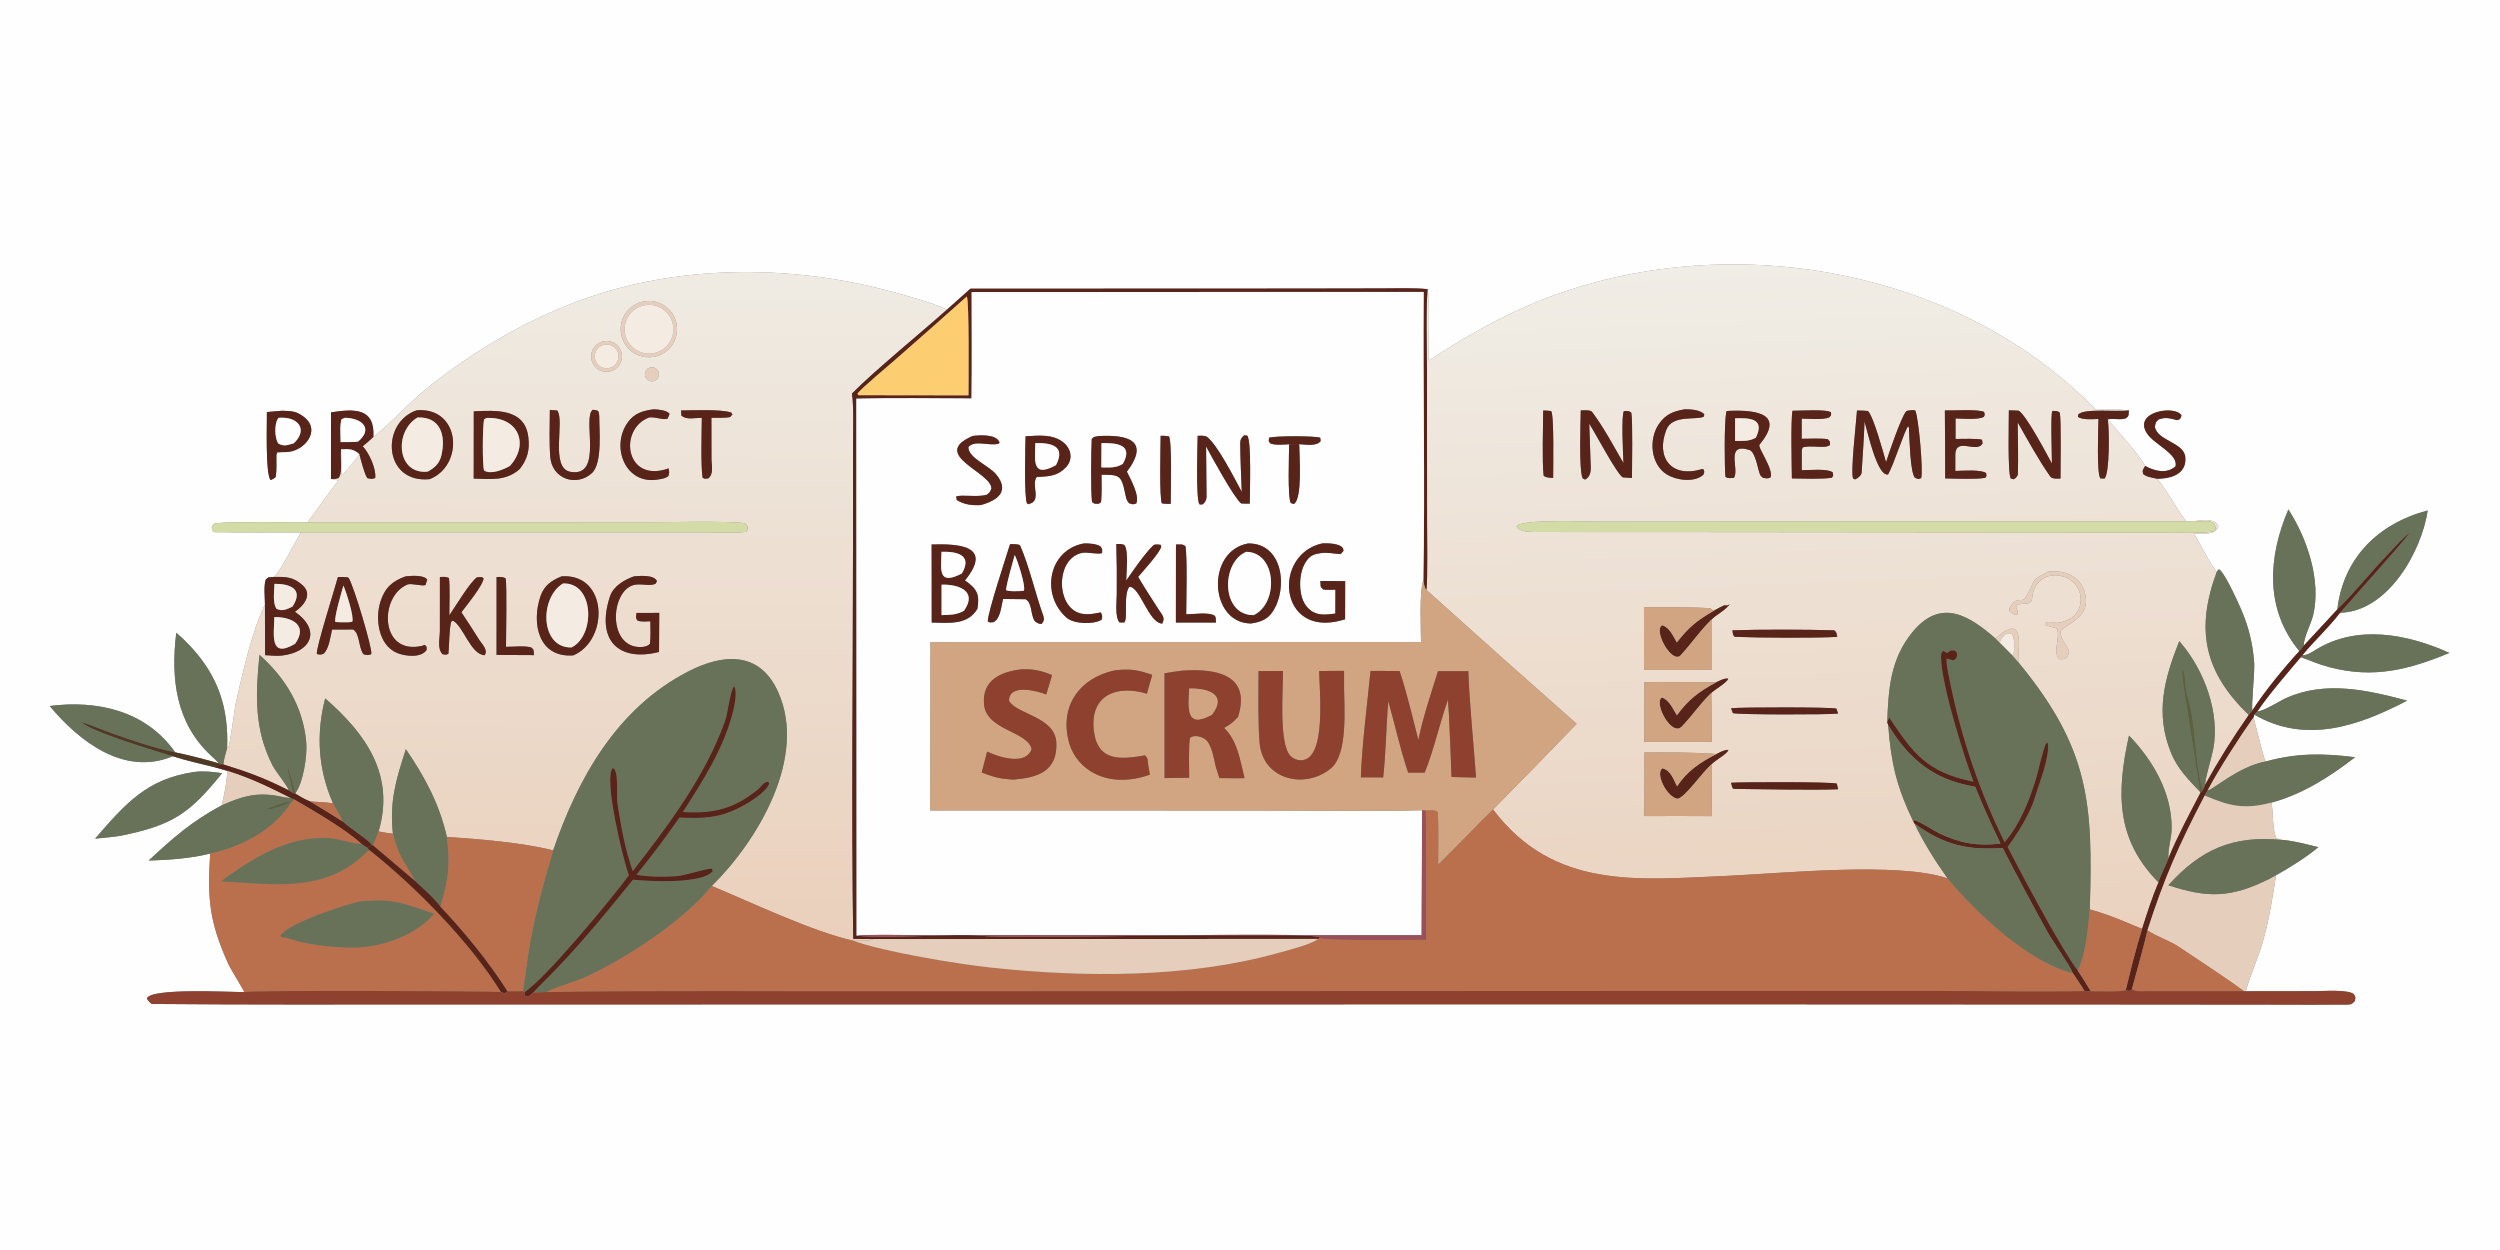 <?xml version="1.0" encoding="utf-8"?> <svg xmlns="http://www.w3.org/2000/svg" xmlns:xlink="http://www.w3.org/1999/xlink" width="1024" height="512" viewBox="0 0 1024 512"><rect x="0" y="0" width="1024" height="512" fill="#808080" stroke="none"/><path fill="#FEFEFE" transform="scale(0.5 0.5)" d="M0 0L2048 0L2048 1024L0 1024L0 0ZM1169.51 236.895C1160.61 235.729 1140.49 236.225 1130.82 236.259L1062.09 236.384L794.953 236.493L775.713 253.683C764.42 247.987 740.018 241.492 727.446 238.141C649.318 217.319 562.423 216.86 485.287 242.57C436.592 258.801 387.179 287.221 347.477 319.963C334.548 330.625 317.084 349.643 305.867 357.904C307.282 333.881 290.06 334.907 271.16 337.787L271.132 392.422L277.234 393.602C277.423 393.011 254.185 424.592 251.878 427.945C241.37 428.249 178.748 426.723 174.984 429.227C173.117 432.36 173.38 430.996 173.757 434.365C174.285 434.805 174.919 435.333 175.659 435.95C196.185 436.3 227.18 436.157 246.441 436.126C242.623 442.342 228.13 471.132 224.211 472.635C219.786 473.101 220.192 472.329 217.65 474.86C215.927 480.442 217.004 488.791 217.042 495.387C206.707 515.674 198.547 552.122 193.39 574.891C191.923 581.367 188.751 608.507 186.959 612.581L186.08 612.703C187.296 579.923 178.837 554 156.02 529.484C152.369 525.541 148.488 521.817 144.398 518.331C139.77 556.593 144.262 592.2 172.695 618.835C174.211 620.255 178.344 623.7 178.834 625.263C169.554 622.401 152.995 618.214 143.539 616.33C119.637 582.234 79.728 573.346 40.691 578.35C64.864 607.286 101.768 636.11 141.549 619.507C152.132 622.975 164.373 625.71 175.278 628.405L186.167 631.461C185.823 640.899 183.882 650.554 181.64 659.721C157.201 672.799 141.815 686.377 121.797 704.959C137.13 704.595 157.274 703.146 172.177 699.197C169.907 735.94 171.196 754.386 186.937 789.435C188.998 794.023 199.296 810.333 200.113 812.754C188.929 812.777 123.458 809.124 120.317 817.906C120.752 819.163 123.645 822.434 124.548 822.443C201.771 823.132 279.089 822.837 356.335 822.854L1405.66 822.744L1751.63 822.893L1863.24 822.998C1883.09 823.025 1903.05 823.17 1922.89 822.953C1926.64 822.912 1926.91 822.293 1929.11 819.959C1929.67 816.34 1929.88 817.78 1928.38 814.505C1923.92 810.411 1903.16 811.941 1896.29 811.95L1839.77 812.023C1843.15 799.422 1849.99 784.516 1853.77 771.243C1859.13 752.428 1861.48 736.208 1864.55 716.963C1874.89 711.266 1890.55 701.471 1899.15 694.006C1890.69 691.893 1878.09 688.573 1869.54 688.056C1868.51 687.833 1865.12 687.143 1864.8 686.548C1861.64 680.624 1862.09 664.841 1860.9 657.456C1886.27 650.636 1908.69 636.206 1929.34 620.294C1902.63 617.054 1882.09 616.729 1855.9 623.834C1854.07 619.921 1847.6 593.477 1846.11 587.642L1846.73 585.42C1888.91 609.832 1932.09 594.772 1971.89 573.947C1939.57 565.352 1905.05 557.366 1872.83 571.858C1866.74 574.597 1854.86 582.48 1849.21 582.806C1859.13 568.213 1873.28 552.018 1884.81 538.317C1893.26 541.324 1899.29 544.204 1908.29 546.562C1944.67 556.086 1973.11 548.606 2006.55 534.884C1972.26 519.367 1930.9 511.354 1896.98 532.346C1893.9 534.255 1889.77 537.061 1886.13 536.699C1896.15 524.551 1907.15 514.736 1916.96 501.98C1956.01 501.007 1983.51 452.437 1988.79 418.179C1948.42 428.783 1919.65 456.926 1914.75 499.225L1887.25 528.936C1887.06 522.437 1893.28 510.911 1894.93 503.918C1901.68 475.397 1889.97 441.023 1874.64 417.345C1858.04 456.216 1855.04 498.727 1883.62 533.375C1871.38 546.705 1854.98 566.567 1845.23 581.848C1843.99 579.036 1847.15 552.228 1846.65 543.361C1845.83 530.664 1843.17 518.152 1838.76 506.218C1836.39 499.664 1822.71 468.673 1817.68 466.303L1816.07 468.206C1812.82 466.091 1800.71 442.589 1797.29 437.094C1803.62 437.241 1814.55 438.721 1817.38 431.326C1814.71 424.018 1803.56 426.276 1797.63 426.894L1790.91 427.064C1783.1 417.259 1776.79 403.858 1767.19 392.202C1768.18 392.187 1769.17 392.151 1770.16 392.096C1780.97 391.472 1791.43 386.916 1790.18 374.378C1788.98 362.283 1767.06 361.167 1765.25 349.516C1766.31 345.375 1765.48 346.396 1768.32 343.597C1774.13 341.537 1777.5 342.656 1783.5 344.187C1786.52 343.037 1785.5 343.922 1787.13 340.534C1782.97 331.576 1746.78 336.757 1758.86 355.145C1764.72 364.058 1784.76 372.094 1782.16 382.037C1774.99 388.516 1764.78 385.897 1757.32 381.677C1754.18 374.609 1732.37 350.522 1726.66 343.498C1732.38 342.489 1736.05 344.335 1741.55 342.656C1744.34 340.297 1743.49 340.89 1743.98 336.169C1738.22 335.224 1723.4 335.636 1716.92 335.659C1600.66 216.038 1405.81 185.239 1254.62 249.158C1224.17 262.03 1197.98 277.565 1170.31 295.361C1170.25 284.436 1171.2 244.952 1169.51 236.895ZM231.127 336.472L218.64 337.553C218.733 347.423 217.337 387.599 221.629 393.321C223.464 392.371 225.791 391.696 226.001 390.044C226.659 384.861 226.446 378.173 226.406 372.968L227.06 370.585C229.339 370.414 231.863 370.354 234.105 370.347C248.869 370.296 264.011 352.633 248.559 341.226C242.177 336.515 238.737 336.866 231.127 336.472ZM159.714 632.33C120.544 637.833 102.92 658.173 77.912 687.028C84.363 686.358 91.948 685.746 98.26 684.755C141.093 676.124 155.05 666.821 181.94 633.381C174.778 632.369 166.958 631.409 159.714 632.33Z"></path><defs><linearGradient id="gradient_0" gradientUnits="userSpaceOnUse" x1="1513.061" y1="766.338" x2="1491.596" y2="214.774"><stop offset="0" stop-color="#EAD2BF"></stop><stop offset="1" stop-color="#F0EDE6"></stop></linearGradient></defs><path fill="url(#gradient_0)" transform="scale(0.5 0.5)" d="M1169.51 236.895C1171.2 244.952 1170.25 284.436 1170.31 295.361C1197.98 277.565 1224.17 262.03 1254.62 249.158C1405.81 185.239 1600.66 216.038 1716.92 335.659C1723.4 335.636 1738.22 335.224 1743.98 336.169C1733.59 337.61 1707.8 334.297 1702.55 339.481L1702.23 341.474C1705.83 344.156 1714.37 343.359 1719.06 343.233C1718.98 350.533 1717.43 387.581 1720.6 391.879L1724.03 392.056C1728.42 387.316 1727.95 350.807 1726.66 343.498C1732.37 350.522 1754.18 374.609 1757.32 381.677C1755.23 385.566 1755.02 384.537 1755.6 388.208C1757.9 390.677 1763.56 391.347 1767.19 392.202C1776.79 403.858 1783.1 417.259 1790.91 427.064L1417.1 427.262L1310.24 427.345C1299.8 427.339 1246.53 425.049 1242.29 431.037C1243.75 435.684 1253.42 435.835 1257.63 435.834C1301.29 435.822 1344.95 435.859 1388.61 435.884L1659.02 436.148L1772.55 436.378C1779.25 436.376 1811.53 437.191 1814.68 434.765C1815.32 432.139 1814.96 431.724 1814.04 429.036C1808.92 425.149 1805.29 427.943 1797.63 426.894C1803.56 426.276 1814.71 424.018 1817.38 431.326C1814.55 438.721 1803.62 437.241 1797.29 437.094C1800.71 442.589 1812.82 466.091 1816.07 468.206C1798.38 515.636 1805.52 550.474 1842.18 585.68C1829.25 604.098 1817.31 623.195 1806.42 642.89L1806.47 642.087C1807.02 635.145 1811.46 622.015 1813.03 613.93C1818.77 584.368 1805.93 549.543 1786.7 526.925C1786.22 526.355 1785.72 525.799 1785.21 525.258C1773.05 556.101 1765.24 584.127 1778.59 616.912C1783.79 629.677 1792.9 638.871 1802.29 648.674L1802.33 649.97C1793.6 666.794 1783.44 685.689 1776.37 703.122C1775.87 695.08 1778.92 686.897 1779.01 678.689C1779.32 649.749 1763.71 622.825 1744.08 602.589C1733.82 648.806 1733.09 687.375 1768.22 722.832C1762.88 735.52 1758.99 747.72 1754.84 760.831C1753.34 760.465 1741.78 755.536 1739.47 754.583C1729.73 750.569 1722.1 747.851 1711.94 744.96C1714.6 658.484 1712.12 613.618 1653.27 542.343C1653.87 525.806 1657.8 502.529 1634.7 523.035C1613.26 504.435 1590.08 489.435 1566.77 517.737C1548.67 539.72 1546.93 564.418 1546.03 591.751L1546.81 593.984C1549.11 624.943 1553.7 644.455 1567.39 673.033L1568.45 674.769C1575.36 689.632 1585.92 706.207 1595.52 719.609C1555.08 705.694 1458.67 715.611 1414.17 717.534C1341.32 720.68 1272.94 728.949 1223.09 663.13C1246.1 639.9 1268.93 616.503 1291.6 592.941C1250.38 556.586 1209.35 520.012 1168.52 483.222C1169.67 475.677 1169.05 434.798 1169.05 425.6L1168.98 303.276C1168.96 286.116 1168.03 253.306 1169.51 236.895ZM1403.84 500.388C1403.05 499.808 1402.1 499.099 1400.97 498.262C1385.43 497.201 1361.91 497.582 1346.75 497.553L1346.83 548.809L1402.11 548.776L1402.03 507.544C1407.19 502.588 1410.56 502.095 1416.72 495.503L1416.55 495.167C1415.34 496.337 1415.01 495.906 1412.71 495.97L1414 495.347C1411.64 495.957 1406.26 499.075 1403.84 500.388ZM1406.03 558.873L1347.1 558.789C1347.05 574.959 1347.2 591.572 1346.92 607.701L1402.28 607.659L1401.95 567.59C1405.44 564.421 1414.98 559.025 1415.77 555.911C1412.41 555.521 1409.21 557.436 1406.03 558.873ZM1406.13 617.699C1387.36 616.153 1365.94 616.389 1347.08 616.429C1347.17 633.8 1347.12 651.172 1346.94 668.543C1365.41 668.435 1383.88 668.446 1402.35 668.576L1402.16 625.975C1405.64 622.436 1414.86 617.725 1415.9 614.317C1412.51 614.184 1409.27 616.17 1406.13 617.699ZM1380.01 335.305C1370.58 337.019 1364.33 339.373 1358.74 347.707C1350.51 359.982 1352.19 380.391 1365.4 388.625C1373.2 393.492 1387.99 395.553 1395.39 388.942C1396.37 385.891 1396.4 387.144 1395.33 384.218L1393.78 384.428C1368.9 391.767 1356.23 374.565 1365.11 351.96C1370.08 339.33 1389.87 344.473 1395.81 341.276L1396.15 339.466C1392.99 335.661 1384.77 335.237 1380.01 335.305ZM1264.19 336.284C1264.11 349.262 1263.2 377.958 1264.55 389.695C1266.72 391.464 1269.19 391.269 1272.35 391.504C1272.29 384.269 1273.25 340.06 1270.69 336.735C1268.24 336.455 1266.69 336.277 1264.19 336.284ZM1294.96 336.204C1294.85 346.262 1293.32 384.954 1296.53 391.885L1298.45 392.872C1304.17 389.9 1303.15 383.675 1302.98 378.272C1302.64 367.877 1302.22 357.487 1301.92 347.089C1306.75 354.482 1324.58 388.381 1329.38 391.053C1331.89 391.272 1334.4 391.446 1336.91 391.575C1336.92 382.818 1337.62 344.802 1336.37 338.037C1334.14 336.376 1333.16 336.674 1330.35 336.716C1328.03 339.631 1329.64 372.822 1329.96 379.414C1322.23 366.087 1313.68 349.965 1304.26 337.499C1302.84 335.621 1297.46 336.176 1294.96 336.204ZM1417.22 336.541C1415.97 336.67 1414.29 336.548 1414.14 337.425C1412.42 347.52 1412.74 382.023 1413.47 390.638C1415.75 392.168 1417.67 391.629 1420.52 391.388C1425.07 384.23 1412.88 362.245 1433.18 368.622C1437.11 369.857 1439.43 380.279 1440.29 383.766C1441.7 388.076 1441.21 389.098 1444.18 391.382C1446.84 391.88 1447.9 392.285 1450.38 391.168C1453.26 384.553 1439.56 366.506 1441.38 364.296C1461.76 339.577 1440.6 335.751 1417.22 336.541ZM1468.41 336.486C1466.91 343.968 1467.79 381.85 1467.91 391.931C1476.54 392.009 1493.14 392.698 1500.74 391.303C1502.09 389.072 1501.77 390.047 1501.42 387.069C1497.32 383.636 1482.19 385.219 1476.01 385.194L1476.01 368.75L1476.73 366.54C1483.75 364.344 1495.06 367.824 1499.07 364.59C1499.15 361.24 1499.58 362.514 1497.38 359.839C1493.41 358.951 1480.67 359.403 1475.94 359.46L1475.96 342.912C1482.16 343.062 1493.12 344.065 1498.48 341.94C1500.42 339.677 1500.02 340.775 1499.99 337.835C1495.89 334.939 1474.9 336.596 1468.41 336.486ZM1521.24 336.314C1520.65 345.671 1515.82 386.713 1518.08 392.068L1519.87 392.734C1521.95 391.585 1524.9 389.569 1525.05 387.026C1525.84 374.027 1527.02 357.997 1527.42 345.288C1529.84 353.195 1537.8 390.624 1546.73 388.649C1551.7 379.85 1559.74 353.61 1563.15 349.094C1564.01 350.882 1563.99 350.775 1563.86 352.753C1564.4 361.172 1564.84 386.364 1568.62 391.314C1572.18 392.719 1570.86 392.777 1573.8 391.661C1575.65 386.463 1571.74 341.795 1568.96 336.191C1566.95 335.737 1562.22 336.202 1561.52 337.012C1557.28 341.886 1546.93 372.658 1545.04 378.6C1542.91 371.095 1534.67 340.719 1530.17 336.684C1526.78 336.374 1524.64 336.26 1521.24 336.314ZM1593.22 336.237C1593.41 354.8 1593.5 373.363 1593.48 391.927C1601.54 392.047 1619.37 392.811 1626.3 391.412C1627.69 389.627 1627.33 390.436 1627.04 387.567C1622.99 384.445 1607.72 385.661 1601.79 385.81L1601.8 371.75C1602.77 357.868 1619.64 371.801 1624.11 363.198L1623.67 360.268C1620.83 359.09 1606.05 359.567 1601.97 359.587L1602 342.763C1607.7 342.932 1620.61 344.069 1625.16 341.476C1626.19 339.208 1626.01 340.178 1625.34 337.414C1620.24 335.107 1600.21 336.418 1593.22 336.237ZM1645.65 336.165C1645.7 344.39 1644.52 387.578 1647.24 391.999L1649.76 392.637C1651.45 391.374 1653.01 390.202 1653.08 387.66C1653.45 374.361 1653.02 359.19 1652.88 345.985C1661.16 360.512 1669.88 376.512 1679.51 390.277C1681.15 392.61 1685.12 392.005 1687.97 392.01C1687.98 383.025 1688.62 343.872 1687.37 338.004C1684.96 336.262 1684.61 336.791 1681.29 336.635C1679.72 339.05 1680.98 373.587 1680.94 379.758C1676.62 371.909 1659.97 340.137 1653.69 336.431C1651 336.308 1648.34 336.159 1645.65 336.165ZM1678.04 468.229C1660.31 476.987 1668.66 476.636 1658.31 490.588C1656.14 493.514 1652 487.627 1646.08 498.306L1646.04 500.471C1648.27 502.573 1648.6 502.793 1651.44 503.936L1652.86 503.105C1653.46 497.191 1650.07 499.997 1652.45 495.627C1657.14 493.548 1664.31 496.323 1664.71 490.235C1665.57 477.166 1676.3 467.733 1691.06 472.572C1696.06 474.191 1700.19 477.766 1702.5 482.481C1704.88 487.285 1705.19 492.856 1703.34 497.89C1702.19 501.126 1700.01 503.85 1697.4 506.059C1682.08 514.29 1682.27 507.231 1675.41 510.485L1675.16 511.738C1679.48 513.885 1684.79 513.846 1685.36 515.719C1687.67 523.295 1681.25 534.458 1686.91 539.94C1692.56 540.64 1694.19 538.517 1695.01 533.208C1694.01 530.176 1684.4 519.04 1689.43 515.453C1700.39 507.645 1712.27 502.504 1707.98 485.736C1704.32 471.493 1690.78 466.804 1678.04 468.229ZM1419.19 516.358C1419.67 519.151 1419.31 519.946 1421.04 521.681C1440.31 522.494 1485.86 522.792 1505.09 521.74C1504.28 518.488 1504.78 518.01 1502.53 516.34C1478.64 515.69 1443.18 515.538 1419.19 516.358ZM1418.07 580.214L1419.59 584.192C1422.77 585.534 1498.69 585.564 1505.77 584.537L1504.37 580.515C1501.26 579.194 1425.48 579.225 1418.07 580.214ZM1418.12 641.216C1418.53 642.891 1418.97 646.238 1420.32 646.253C1441.88 646.487 1485.71 647.423 1505.75 646.57L1504.72 641.957C1501.39 640.393 1426.86 640.584 1418.12 641.216Z"></path><defs><linearGradient id="gradient_1" gradientUnits="userSpaceOnUse" x1="477.85" y1="766.24" x2="479.757" y2="223.556"><stop offset="0" stop-color="#EAD0BC"></stop><stop offset="1" stop-color="#EFEBE3"></stop></linearGradient></defs><path fill="url(#gradient_1)" transform="scale(0.5 0.5)" d="M305.867 357.904C317.084 349.643 334.548 330.625 347.477 319.963C387.179 287.221 436.592 258.801 485.287 242.57C562.423 216.86 649.318 217.319 727.446 238.141C740.018 241.492 764.42 247.987 775.713 253.683C753.341 273.588 717.966 302.318 697.883 322.43C699.532 331.714 698.824 355.045 698.818 365.685L698.78 446.379C698.736 553.03 697.383 662.86 698.953 769.166L715.702 769.283C712.985 771.082 703.073 770.561 698.997 770.621C666.36 763.501 614.849 739.006 583.114 725.796C620.835 688.506 661.633 620.258 637.344 566.651C622.045 532.887 591.855 535.609 563.681 550.135C505.628 580.068 473.488 637.161 453.147 696.652C428.334 690.237 391.514 687.276 366.097 685.618C359.903 658.546 348.094 636.592 332.486 613.735C324.238 639.34 319.078 656.248 321.864 683.001C317.629 682.465 314.319 681.964 310.144 681.1C323.694 635.189 300.063 601.39 266.385 572.138C258.778 601.601 260.619 630.296 272.813 658.116C266.789 657.136 260.215 656.921 254.09 656.563C249.349 654.65 246.426 652.836 242.082 650.262L242.209 649.344C248.418 640.965 251.813 618.936 250.891 608.28C248.37 579.114 233.84 555.413 212.561 536.444C209.287 568.817 208.127 597.388 223.251 626.979C226.127 632.606 235.296 643.164 236.579 647.495C217.346 637.655 203.137 632.45 182.951 626.224C183.188 622.588 185.077 616.421 186.08 612.703L186.959 612.581C188.751 608.507 191.923 581.367 193.39 574.891C198.547 552.122 206.707 515.674 217.042 495.387L217.151 536.705C221.056 536.906 226.761 537.521 230.522 537.1C255.093 534.346 263.415 516.338 241.586 501.153C248.52 496.517 256.321 487.268 248.088 479.618C240.347 472.425 233.98 472.476 224.211 472.635C228.13 471.132 242.623 442.342 246.441 436.126L507.186 436.135L577.673 436.135C585.044 436.137 605.125 436.733 611.353 435.672L612.595 433.547C612.177 430.064 612.771 431.325 610.365 428.79C602.03 426.487 541.145 427.888 528.768 427.849L251.878 427.945C254.185 424.592 277.423 393.011 277.234 393.602L271.132 392.422C273.754 392.346 274.761 392.439 277.336 391.597C280.931 387.005 278.575 376.067 279.363 368.055C279.691 375.279 279.876 382.509 279.916 389.741C283.226 385.633 292.131 375.583 294.433 372.109C295.684 376.669 298.508 388.508 300.955 391.708C303.65 392.259 304.822 392.739 307.364 391.538C308.346 384.291 302.419 371.085 297.131 365.584C300.432 362.965 302.801 360.805 305.867 357.904ZM525.828 247.238C517.791 249.286 511.469 255.485 509.265 263.48C507.061 271.475 509.312 280.038 515.164 285.915C521.235 292.012 530.192 294.229 538.406 291.667C548.27 288.591 554.89 279.337 554.617 269.009C554.432 261.988 551.062 255.434 545.46 251.198C539.858 246.962 532.633 245.505 525.828 247.238ZM494.997 279.5C490.455 280.195 486.649 283.302 485.058 287.612C483.467 291.923 484.343 296.758 487.345 300.237C490.347 303.716 495.001 305.29 499.498 304.348C506.194 302.944 510.555 296.466 509.336 289.734C508.116 283.003 501.76 278.466 494.997 279.5ZM531.967 301.27C530.008 302.019 528.61 303.773 528.318 305.849C528.025 307.926 528.883 309.998 530.559 311.259C532.235 312.52 534.463 312.771 536.378 311.915C539.227 310.641 540.544 307.331 539.349 304.448C538.154 301.565 534.882 300.156 531.967 301.27ZM535.53 335.296C526.651 336.493 519.785 338.435 514.36 345.924C499.998 365.753 512.229 397.795 539.464 392.725C542.61 392.139 545.17 391.958 547.619 389.857C548.402 387.062 548.271 386.601 547.749 383.723C512.144 396.353 506.516 351.629 531.402 342.144C535.021 340.765 543.972 344.652 547.024 342.825L548.521 338.925C545.528 335.84 539.825 335.607 535.53 335.296ZM341.408 336.114C311.507 346.112 313.859 396.306 351.988 392.522C380.538 381.265 377.376 333.221 341.408 336.114ZM450.438 335.813C450.334 348.375 449.866 362.585 450.755 374.138C452.162 392.431 472.095 399.008 484.741 387.697C493.772 379.62 490.781 351.282 490.901 340.75C490.552 336.598 490.396 336.05 485.641 335.681C476.653 341.734 494.71 391.346 467.362 386.54C450.172 383.52 462.951 344.497 456.468 336.264L450.438 335.813ZM557.855 336.264L558.248 340.507C562.736 344.214 568.735 342.165 574.921 342.374C574.849 353.241 573.987 381.647 575.578 391.356C578.027 392.601 577.216 392.227 580.456 391.775C585.043 387.514 582.645 380.88 582.84 374.75L582.784 342.245C586.979 342.244 594.42 342.508 598.247 341.604L598.219 341.549L600.35 338.921L599.919 340.363L599.182 338.032C591.212 335.097 567.264 336.182 557.855 336.264ZM388.113 336.975L388.061 392.059C401.867 392.5 414.796 394.166 425.816 384.164C432.212 375.931 434.071 368.372 432.77 357.884C429.849 334.338 405.892 336.17 388.113 336.975ZM332.341 472.148C321.473 475.949 315.278 481.464 311.67 492.832C307.223 506.843 309.954 528.358 325.129 534.845C331.545 537.586 345.178 539.319 349.522 532.303C349.366 529.252 349.833 530.293 347.962 528.244L345.817 529.08C310.886 537.136 310.462 488.265 333.869 478.803C336.935 477.564 345.941 480.488 348.572 479.234L349.951 474.859C347.368 470.835 336.843 471.679 332.341 472.148ZM460.184 472.118C451.857 475.457 445.788 479.608 442.783 488.383C435.095 510.826 441.292 539.133 469.687 536.869C499.028 524.337 498.145 469.728 460.184 472.118ZM519.504 472.107C511.4 474.909 502.388 480.286 499.673 488.626C488.122 524.111 506.187 542.503 539.869 534.094C539.995 523.423 540.062 512.752 540.071 502.08L521.391 502.109C521.11 506.028 520.473 505.775 522.265 508.394C525.466 509.543 529.289 509.082 532.763 508.931C532.849 514.828 533.171 521.593 532.445 527.382C530.108 529.658 527.622 530.048 524.333 530.052C501.594 530.08 499.523 496.058 512.539 483.106C520.885 474.802 530.141 481.528 537.03 478.171L538.19 476.142C535.897 470.698 524.411 471.764 519.504 472.107ZM276.829 472.673C274.604 481.332 258.45 531.881 259.6 535.758C262.258 536.462 262.575 536.453 265.152 535.496C269.474 531.469 270.682 521.743 272.003 515.714L289.202 515.676C294.804 518.619 293.727 531.013 297.817 535.988C300.649 536.69 301.457 537.073 304.134 535.851C305.642 533.049 289.662 479.24 285.539 473.357C284.951 472.518 278.218 472.671 276.829 472.673ZM360.36 472.7L360.348 516.697C360.31 523.326 357.993 531.245 362.573 535.955C365.682 536.319 365.049 536.724 367.351 535.509C368.041 527.945 367.928 515.832 369.571 509.429L370.95 508.346C379.743 513.033 385.488 536.173 397.034 536.758C399.847 532.595 395.453 528.345 392.826 524.505C387.967 516.804 383.018 509.16 377.98 501.575C381.958 496.283 395.977 479.205 396.143 473.686C394.291 472.268 393.663 472.807 390.854 472.902C385.238 476.387 372.675 497.563 368.081 504.06C368.142 497.535 368.707 478.987 367.738 473.469C364.971 472.298 363.305 472.577 360.36 472.7ZM406.789 472.678L406.775 536.513L437.48 536.671C436.97 532.353 437.746 532.648 435.215 530.424C429.785 528.818 421.016 529.873 414.514 529.871C414.576 521.698 415.342 479.079 414.236 473.851C411.796 472.324 409.739 472.667 406.789 472.678Z"></path><path fill="#582319" transform="scale(0.5 0.5)" d="M794.953 236.493L1062.09 236.384L1130.82 236.259C1140.49 236.225 1160.61 235.729 1169.51 236.895C1168.03 253.306 1168.96 286.116 1168.98 303.276L1169.05 425.6C1169.05 434.798 1169.67 475.677 1168.52 483.222C1166.78 481.462 1166.54 478.255 1166.01 475.63C1167.49 397.278 1165.69 317.631 1166.31 239.161L795.953 239.197C795.918 268.026 796.258 297.667 795.839 326.421C764.963 326.362 732.223 325.771 701.495 326.586L701.692 766.493C728.012 769.591 782.546 764.191 804.214 766.619C836.673 770.256 1069.97 761.927 1081.09 767.893L1081.23 768.636L1079.78 769.174L715.702 769.283L698.953 769.166C697.383 662.86 698.736 553.03 698.78 446.379L698.818 365.685C698.824 355.045 699.532 331.714 697.883 322.43C717.966 302.318 753.341 273.588 775.713 253.683L794.953 236.493ZM791.983 242.891C772.167 260.615 752.245 278.221 732.221 295.71C725.502 301.585 707.112 316.833 702.537 322.256C702.879 323.253 702.684 323.323 703.291 323.744L793.396 323.868C793.383 314.637 794.076 245.392 791.983 242.891Z"></path><path fill="#FEFEFE" transform="scale(0.5 0.5)" d="M1166.01 475.63C1162.49 484.538 1164.12 515.042 1164.07 525.983L762.225 526.048L762.085 663.926L1025.35 663.973C1070.73 663.974 1119.86 664.929 1165 663.757L1164.58 766.132L846.59 765.979L748.592 765.994C737.909 766.009 710.574 765.36 701.692 766.493L701.495 326.586C732.223 325.771 764.963 326.362 795.839 326.421C796.258 297.667 795.918 268.026 795.953 239.197L1166.31 239.161C1165.69 317.631 1167.49 397.278 1166.01 475.63ZM1064.31 363.866C1069.9 364.107 1078.12 365.796 1081.82 361.48L1081.6 358.672C1079.13 357.057 1043.82 356.934 1039.63 358.641C1039.3 362.189 1038.9 361.002 1040.8 363.307C1044.74 364.859 1051.59 364.118 1056.07 363.942C1056.02 371.34 1054.61 408.116 1057.5 412.129L1059.91 412.85C1067.15 408.594 1064.37 373.28 1064.31 363.866ZM796.872 357.121C761.015 372.652 812.53 386.802 812.155 400.269C810.958 403.254 810.779 403.609 808.125 405.399C800.224 407.467 788.193 405.05 783.277 406.707L783.796 409.638C789.953 413.384 796.092 414.12 803.33 413.767C818.137 409.737 827.148 401.983 815.864 388.416C810.076 381.457 793.016 375.094 793.298 366.177C798.668 360.039 810.611 365.739 818.08 363.434L818.848 362.565C816.38 355.537 803.055 356.413 796.872 357.121ZM840.137 357.418C839.961 365.721 838.86 406.904 841.294 412.424L843.276 413.211L841.959 413.002C854.194 411.213 844.233 397.332 849.311 390.681L851.762 390.593C860.472 390.144 866.742 389.542 873.145 382.835C879.201 376.491 877.67 367.814 871.275 362.56C862.482 355.337 850.633 356.857 840.137 357.418ZM899.634 357.268C896.338 358.024 896.11 357.472 894.351 359.723C893.869 368.996 893.477 402.586 894.596 411.256C897.338 413.094 896.146 412.573 900.082 412.633C900.892 412.089 901.974 411.64 902.035 410.948C902.643 404.017 902.385 395.89 902.371 388.9C916.612 388.938 918.631 388.981 921.627 403.747C922.393 406.999 922.727 410.575 925.379 412.411C928.973 413.28 927.573 413.372 930.853 412.396C933.626 405.688 926.214 392.77 923.144 386.417C942.532 360.619 923.489 355.861 899.634 357.268ZM950.799 356.984C950.769 364.635 949.618 409.475 951.893 412.404C954.607 412.685 956.23 412.849 959.02 412.773C959.047 405.417 960.181 360.378 957.567 357.43C954.823 357.058 953.563 356.943 950.799 356.984ZM981.13 357.003C981.031 364.515 979.515 408.641 982.565 413.138C983.864 413.222 984.676 413.55 985.438 412.952C987.107 411.642 988.399 409.437 988.391 407.239C988.341 393.561 988.158 379.331 988.029 365.679C992.32 373.778 1011.27 408.287 1016.78 412.415C1019.14 412.512 1021.42 412.634 1023.78 412.581C1023.83 403.841 1025.34 360.532 1021.7 356.832L1019.18 356.617C1017.06 358.506 1016.02 359.829 1016.03 363.117C1016.09 376.207 1016.75 389.867 1017.25 402.94C1011.55 392.519 997.315 364.002 988.363 357.584C985.476 356.769 984.053 356.932 981.13 357.003ZM887.84 445.2C858.401 450.735 852.536 487.736 873.932 506.136C879.821 511.2 895.708 511.779 902.419 507.688C903.096 505.371 903.305 503.871 901.694 501.676C894.504 503.158 886.838 504.659 880.222 500.378C864.624 490.287 866.656 456.583 886.771 452.837C890.572 452.129 900.672 454.46 902.829 453.01C902.862 448.977 903.372 450.343 901.322 447.475C898.321 445.557 891.325 444.958 887.84 445.2ZM1022.37 445.213C987.487 451.737 990.86 510.843 1025 510.743C1032.61 509.494 1038.26 507.58 1042.66 500.914C1055.24 481.812 1051.05 444.727 1022.37 445.213ZM1083.04 445.192C1042.4 454.242 1047.24 522.373 1098.95 508.151C1099.94 507.879 1100.92 507.596 1101.9 507.301L1101.97 476.102L1081.67 475.937C1082.02 480.788 1081.17 480.244 1083.91 482.857C1087.43 483.385 1090.45 483.16 1093.99 483.036L1093.92 502.629C1086.95 503.54 1079.62 504.68 1073.62 500.012C1068.18 495.78 1065.95 489.589 1065.29 482.877C1064.48 474.7 1065.72 465.223 1070.94 458.526C1074.07 454.504 1077.73 453.616 1082.86 452.984C1087.5 452.411 1093.5 453.648 1098.22 453.915C1099.11 452.937 1099.88 452.092 1100.52 451.381C1101.17 445.462 1089.44 445.032 1085.29 445.081C1084.54 445.083 1083.79 445.119 1083.04 445.192ZM763.198 446.045L763.265 509.993C776.967 510.115 792.743 512.415 800.664 498.701C802.746 486.899 800.331 482.408 790.484 475.475C813.756 446.967 785.639 445.371 763.198 446.045ZM827.44 445.794C824.136 456.566 809.582 500.331 809.167 508.946C810.981 510.384 811.168 509.841 814.032 509.62C819.755 506.428 820.097 496.807 821.705 490.673L840.138 490.878C845.988 493.951 843.919 504.273 848.085 509.298C850.001 510.345 851.239 511.353 853.32 511.093C855.222 508.993 855.565 506.988 854.582 504.239C847.847 485.394 843.561 465.211 835.715 446.922C835.123 445.541 828.613 445.76 827.44 445.794ZM914.487 445.685C914.893 459.418 915.015 473.157 914.85 486.894C914.828 493.248 913.228 505.299 917.075 509.886L920.988 509.944C924.269 506.447 919.942 487.028 925.227 480.652C934.036 480.718 940.773 510.124 952.055 510.87C954.715 505.946 952.192 504.036 949.224 499.468C943.82 490.917 937.363 481.229 932.365 472.563C937.051 467.091 949.203 453.816 951.331 447.984L950.771 446.305C948.911 446.116 945.954 445.586 944.69 446.85C936.679 454.865 929.109 466.374 922.572 475.611C922.729 468.289 924.664 451.666 921.146 446.482C918.545 445.416 917.229 445.616 914.487 445.685ZM963.343 446.06L963.291 509.986L996.122 509.971C995.954 508.07 996.149 505.064 994.913 504.306C989.954 501.269 978.185 503.267 971.751 503.171C971.81 489.717 972.69 459.488 971.203 447.572C968.469 445.429 967.646 446.178 963.343 446.06Z"></path><path fill="#FDCE71" transform="scale(0.5 0.5)" d="M703.291 323.744C702.684 323.323 702.879 323.253 702.537 322.256C707.112 316.833 725.502 301.585 732.221 295.71C752.245 278.221 772.167 260.615 791.983 242.891C794.076 245.392 793.383 314.637 793.396 323.868L703.291 323.744Z"></path><path fill="#E6CEBC" transform="scale(0.5 0.5)" d="M515.164 285.915C509.312 280.038 507.061 271.475 509.265 263.48C511.469 255.485 517.791 249.286 525.828 247.238C532.633 245.505 539.858 246.962 545.46 251.198C551.062 255.434 554.432 261.988 554.617 269.009C554.89 279.337 548.27 288.591 538.406 291.667C530.192 294.229 521.235 292.012 515.164 285.915ZM526.185 250.501C520.555 252.104 515.912 256.095 513.482 261.42C510.223 268.56 511.448 276.948 516.613 282.858C521.777 288.768 529.925 291.106 537.438 288.834C547.937 285.658 553.911 274.611 550.821 264.087C547.732 253.562 536.734 247.498 526.185 250.501Z"></path><path fill="#F4ECE2" transform="scale(0.5 0.5)" d="M513.482 261.42C515.912 256.095 520.555 252.104 526.185 250.501C536.734 247.498 547.732 253.562 550.821 264.087C553.911 274.611 547.937 285.658 537.438 288.834C529.925 291.106 521.777 288.768 516.613 282.858C511.448 276.948 510.223 268.56 513.482 261.42Z"></path><path fill="#E6CEBC" transform="scale(0.5 0.5)" d="M499.498 304.348C495.001 305.29 490.347 303.716 487.345 300.237C484.343 296.758 483.467 291.923 485.058 287.612C486.649 283.302 490.455 280.195 494.997 279.5C501.76 278.466 508.116 283.003 509.336 289.734C510.555 296.466 506.194 302.944 499.498 304.348ZM493.984 282.679C488.883 284.304 486.048 289.739 487.633 294.852C489.218 299.965 494.63 302.842 499.756 301.297C504.937 299.734 507.854 294.249 506.251 289.079C504.648 283.91 499.141 281.036 493.984 282.679Z"></path><path fill="#F4ECE2" transform="scale(0.5 0.5)" d="M499.756 301.297C494.63 302.842 489.218 299.965 487.633 294.852C486.048 289.739 488.883 284.304 493.984 282.679C499.141 281.036 504.648 283.91 506.251 289.079C507.854 294.249 504.937 299.734 499.756 301.297Z"></path><path fill="#E6CEBC" transform="scale(0.5 0.5)" d="M536.378 311.915C534.463 312.771 532.235 312.52 530.559 311.259C528.883 309.998 528.025 307.926 528.318 305.849C528.61 303.773 530.008 302.019 531.967 301.27C534.882 300.156 538.154 301.565 539.349 304.448C540.544 307.331 539.227 310.641 536.378 311.915Z"></path><path fill="#582319" transform="scale(0.5 0.5)" d="M547.749 383.723C548.271 386.601 548.402 387.062 547.619 389.857C545.17 391.958 542.61 392.139 539.464 392.725C512.229 397.795 499.998 365.753 514.36 345.924C519.785 338.435 526.651 336.493 535.53 335.296C539.825 335.607 545.528 335.84 548.521 338.925L547.024 342.825C543.972 344.652 535.021 340.765 531.402 342.144C506.516 351.629 512.144 396.353 547.749 383.723Z"></path><path fill="#582319" transform="scale(0.5 0.5)" d="M1393.78 384.428L1395.33 384.218C1396.4 387.144 1396.37 385.891 1395.39 388.942C1387.99 395.553 1373.2 393.492 1365.4 388.625C1352.19 380.391 1350.51 359.982 1358.74 347.707C1364.33 339.373 1370.58 337.019 1380.01 335.305C1384.77 335.237 1392.99 335.661 1396.15 339.466L1395.81 341.276C1389.87 344.473 1370.08 339.33 1365.11 351.96C1356.23 374.565 1368.9 391.767 1393.78 384.428Z"></path><path fill="#582319" transform="scale(0.5 0.5)" d="M218.64 337.553L231.127 336.472C238.737 336.866 242.177 336.515 248.559 341.226C264.011 352.633 248.869 370.296 234.105 370.347C231.863 370.354 229.339 370.414 227.06 370.585L226.406 372.968C226.446 378.173 226.659 384.861 226.001 390.044C225.791 391.696 223.464 392.371 221.629 393.321C217.337 387.599 218.733 347.423 218.64 337.553ZM228.29 342.25C224.734 345.895 224.58 358.601 228.114 363.451C232.841 365.868 235.238 364.691 240.586 363.181C251.993 352.629 245.114 342.421 231.655 342.213C230.533 342.198 229.411 342.21 228.29 342.25Z"></path><path fill="#582319" transform="scale(0.5 0.5)" d="M351.988 392.522C313.859 396.306 311.507 346.112 341.408 336.114C377.376 333.221 380.538 381.265 351.988 392.522ZM342.036 342.009C322.444 353.518 325.117 389.184 350.433 386.328C356.161 383.24 360.056 379.501 361.567 373.093C365.439 356.671 360.806 341.253 342.036 342.009Z"></path><path fill="#582319" transform="scale(0.5 0.5)" d="M490.901 340.75C490.781 351.282 493.772 379.62 484.741 387.697C472.095 399.008 452.162 392.431 450.755 374.138C449.866 362.585 450.334 348.375 450.438 335.813L456.468 336.264C462.951 344.497 450.172 383.52 467.362 386.54C494.71 391.346 476.653 341.734 485.641 335.681C490.396 336.05 490.552 336.598 490.901 340.75Z"></path><path fill="#582319" transform="scale(0.5 0.5)" d="M574.921 342.374C568.735 342.165 562.736 344.214 558.248 340.507L557.855 336.264C567.264 336.182 591.212 335.097 599.182 338.032L599.919 340.363L600.35 338.921L598.219 341.549L598.247 341.604C594.42 342.508 586.979 342.244 582.784 342.245L582.84 374.75C582.645 380.88 585.043 387.514 580.456 391.775C577.216 392.227 578.027 392.601 575.578 391.356C573.987 381.647 574.849 353.241 574.921 342.374Z"></path><path fill="#582319" transform="scale(0.5 0.5)" d="M1272.35 391.504C1269.19 391.269 1266.72 391.464 1264.55 389.695C1263.2 377.958 1264.11 349.262 1264.19 336.284C1266.69 336.277 1268.24 336.455 1270.69 336.735C1273.25 340.06 1272.29 384.269 1272.35 391.504Z"></path><path fill="#582319" transform="scale(0.5 0.5)" d="M1301.92 347.089C1302.22 357.487 1302.64 367.877 1302.98 378.272C1303.15 383.675 1304.17 389.9 1298.45 392.872L1296.53 391.885C1293.32 384.954 1294.85 346.262 1294.96 336.204C1297.46 336.176 1302.84 335.621 1304.26 337.499C1313.68 349.965 1322.23 366.087 1329.96 379.414C1329.64 372.822 1328.03 339.631 1330.35 336.716C1333.16 336.674 1334.14 336.376 1336.37 338.037C1337.62 344.802 1336.92 382.818 1336.91 391.575C1334.4 391.446 1331.89 391.272 1329.38 391.053C1324.58 388.381 1306.75 354.482 1301.92 347.089Z"></path><path fill="#582319" transform="scale(0.5 0.5)" d="M1440.29 383.766C1439.43 380.279 1437.11 369.857 1433.18 368.622C1412.88 362.245 1425.07 384.23 1420.52 391.388C1417.67 391.629 1415.75 392.168 1413.47 390.638C1412.74 382.023 1412.42 347.52 1414.14 337.425C1414.29 336.548 1415.97 336.67 1417.22 336.541C1440.6 335.751 1461.76 339.577 1441.38 364.296C1439.56 366.506 1453.26 384.553 1450.38 391.168C1447.9 392.285 1446.84 391.88 1444.18 391.382C1441.21 389.098 1441.7 388.076 1440.29 383.766ZM1421.36 342.679L1421.37 361.223C1427.83 361.194 1432.65 361.752 1438.39 358.534C1446.22 342.521 1432.96 342.327 1421.36 342.679Z"></path><path fill="#582319" transform="scale(0.5 0.5)" d="M1467.91 391.931C1467.79 381.85 1466.91 343.968 1468.41 336.486C1474.9 336.596 1495.89 334.939 1499.99 337.835C1500.02 340.775 1500.42 339.677 1498.48 341.94C1493.12 344.065 1482.16 343.062 1475.96 342.912L1475.94 359.46C1480.67 359.403 1493.41 358.951 1497.38 359.839C1499.58 362.514 1499.15 361.24 1499.07 364.59C1495.06 367.824 1483.75 364.344 1476.73 366.54L1476.01 368.75L1476.01 385.194C1482.19 385.219 1497.32 383.636 1501.42 387.069C1501.77 390.047 1502.09 389.072 1500.74 391.303C1493.14 392.698 1476.54 392.009 1467.91 391.931Z"></path><path fill="#582319" transform="scale(0.5 0.5)" d="M1527.42 345.288C1527.02 357.997 1525.84 374.027 1525.05 387.026C1524.9 389.569 1521.95 391.585 1519.87 392.734L1518.08 392.068C1515.82 386.713 1520.65 345.671 1521.24 336.314C1524.64 336.26 1526.78 336.374 1530.17 336.684C1534.67 340.719 1542.91 371.095 1545.04 378.6C1546.93 372.658 1557.28 341.886 1561.52 337.012C1562.22 336.202 1566.95 335.737 1568.96 336.191C1571.74 341.795 1575.65 386.463 1573.8 391.661C1570.86 392.777 1572.18 392.719 1568.62 391.314C1564.84 386.364 1564.4 361.172 1563.86 352.753C1563.99 350.775 1564.01 350.882 1563.15 349.094C1559.74 353.61 1551.7 379.85 1546.73 388.649C1537.8 390.624 1529.84 353.195 1527.42 345.288Z"></path><path fill="#582319" transform="scale(0.5 0.5)" d="M1593.48 391.927C1593.5 373.363 1593.41 354.8 1593.22 336.237C1600.21 336.418 1620.24 335.107 1625.34 337.414C1626.01 340.178 1626.19 339.208 1625.16 341.476C1620.61 344.069 1607.7 342.932 1602 342.763L1601.97 359.587C1606.05 359.567 1620.83 359.09 1623.67 360.268L1624.11 363.198C1619.64 371.801 1602.77 357.868 1601.8 371.75L1601.79 385.81C1607.72 385.661 1622.99 384.445 1627.04 387.567C1627.33 390.436 1627.69 389.627 1626.3 391.412C1619.37 392.811 1601.54 392.047 1593.48 391.927Z"></path><path fill="#582319" transform="scale(0.5 0.5)" d="M1652.88 345.985C1653.02 359.19 1653.45 374.361 1653.08 387.66C1653.01 390.202 1651.45 391.374 1649.76 392.637L1647.24 391.999C1644.52 387.578 1645.7 344.39 1645.65 336.165C1648.34 336.159 1651 336.308 1653.69 336.431C1659.97 340.137 1676.62 371.909 1680.94 379.758C1680.98 373.587 1679.72 339.05 1681.29 336.635C1684.61 336.791 1684.96 336.262 1687.37 338.004C1688.62 343.872 1687.98 383.025 1687.97 392.01C1685.12 392.005 1681.15 392.61 1679.51 390.277C1669.88 376.512 1661.16 360.512 1652.88 345.985Z"></path><path fill="#582319" transform="scale(0.5 0.5)" d="M1767.19 392.202C1763.56 391.347 1757.9 390.677 1755.6 388.208C1755.02 384.537 1755.23 385.566 1757.32 381.677C1764.78 385.897 1774.99 388.516 1782.16 382.037C1784.76 372.094 1764.72 364.058 1758.86 355.145C1746.78 336.757 1782.97 331.576 1787.13 340.534C1785.5 343.922 1786.52 343.037 1783.5 344.187C1777.5 342.656 1774.13 341.537 1768.32 343.597C1765.48 346.396 1766.31 345.375 1765.25 349.516C1767.06 361.167 1788.98 362.283 1790.18 374.378C1791.43 386.916 1780.97 391.472 1770.16 392.096C1769.17 392.151 1768.18 392.187 1767.19 392.202Z"></path><path fill="#582319" transform="scale(0.5 0.5)" d="M305.867 357.904C302.801 360.805 300.432 362.965 297.131 365.584C302.419 371.085 308.346 384.291 307.364 391.538C304.822 392.739 303.65 392.259 300.955 391.708C298.508 388.508 295.684 376.669 294.433 372.109C288.942 367.376 286.513 367.991 279.363 368.055C278.575 376.067 280.931 387.005 277.336 391.597C274.761 392.439 273.754 392.346 271.132 392.422L271.16 337.787C290.06 334.907 307.282 333.881 305.867 357.904ZM282.593 342.273L279.829 343.427C278.232 347.782 278.957 357.011 279.065 362.169C283.08 362.138 289.476 362.284 293.279 361.774C306.028 351.146 296.498 342.49 282.593 342.273Z"></path><path fill="#582319" transform="scale(0.5 0.5)" d="M388.061 392.059L388.113 336.975C405.892 336.17 429.849 334.338 432.77 357.884C434.071 368.372 432.212 375.931 425.816 384.164C414.796 394.166 401.867 392.5 388.061 392.059ZM398.691 342.404L396.617 343.434C395.33 347.746 395 381.138 396.571 385.412C402.077 389.101 412.538 384.644 417.67 381.719C433.804 364.063 424.882 341.322 398.691 342.404Z"></path><path fill="#582319" transform="scale(0.5 0.5)" d="M1719.06 343.233C1714.37 343.359 1705.83 344.156 1702.23 341.474L1702.55 339.481C1707.8 334.297 1733.59 337.61 1743.98 336.169C1743.49 340.89 1744.34 340.297 1741.55 342.656C1736.05 344.335 1732.38 342.489 1726.66 343.498C1727.95 350.807 1728.42 387.316 1724.03 392.056L1720.6 391.879C1717.43 387.581 1718.98 350.533 1719.06 343.233Z"></path><path fill="#FEFEFE" transform="scale(0.5 0.5)" d="M240.586 363.181C235.238 364.691 232.841 365.868 228.114 363.451C224.58 358.601 224.734 345.895 228.29 342.25C229.411 342.21 230.533 342.198 231.655 342.213C245.114 342.421 251.993 352.629 240.586 363.181Z"></path><path fill="#FEFEFE" transform="scale(0.5 0.5)" d="M279.065 362.169C278.957 357.011 278.232 347.782 279.829 343.427L282.593 342.273C296.498 342.49 306.028 351.146 293.279 361.774C289.476 362.284 283.08 362.138 279.065 362.169Z"></path><path fill="#F4ECE2" transform="scale(0.5 0.5)" d="M350.433 386.328C325.117 389.184 322.444 353.518 342.036 342.009C360.806 341.253 365.439 356.671 361.567 373.093C360.056 379.501 356.161 383.24 350.433 386.328Z"></path><path fill="#F4ECE2" transform="scale(0.5 0.5)" d="M417.67 381.719C412.538 384.644 402.077 389.101 396.571 385.412C395 381.138 395.33 347.746 396.617 343.434L398.691 342.404C424.882 341.322 433.804 364.063 417.67 381.719Z"></path><path fill="#F4ECE2" transform="scale(0.5 0.5)" d="M1421.37 361.223L1421.36 342.679C1432.96 342.327 1446.22 342.521 1438.39 358.534C1432.65 361.752 1427.83 361.194 1421.37 361.223Z"></path><path fill="#582319" transform="scale(0.5 0.5)" d="M803.33 413.767C796.092 414.12 789.953 413.384 783.796 409.638L783.277 406.707C788.193 405.05 800.224 407.467 808.125 405.399C810.779 403.609 810.958 403.254 812.155 400.269C812.53 386.802 761.015 372.652 796.872 357.121C803.055 356.413 816.38 355.537 818.848 362.565L818.08 363.434C810.611 365.739 798.668 360.039 793.298 366.177C793.016 375.094 810.076 381.457 815.864 388.416C827.148 401.983 818.137 409.737 803.33 413.767Z"></path><path fill="#582319" transform="scale(0.5 0.5)" d="M851.762 390.593L849.311 390.681C844.233 397.332 854.194 411.213 841.959 413.002L843.276 413.211L841.294 412.424C838.86 406.904 839.961 365.721 840.137 357.418C850.633 356.857 862.482 355.337 871.275 362.56C877.67 367.814 879.201 376.491 873.145 382.835C866.742 389.542 860.472 390.144 851.762 390.593ZM848.144 362.981C847.768 377.535 845.291 391.92 865.053 381.036C873.388 365.094 860.789 362.665 848.144 362.981Z"></path><path fill="#582319" transform="scale(0.5 0.5)" d="M902.371 388.9C902.385 395.89 902.643 404.017 902.035 410.948C901.974 411.64 900.892 412.089 900.082 412.633C896.146 412.573 897.338 413.094 894.596 411.256C893.477 402.586 893.869 368.996 894.351 359.723C896.11 357.472 896.338 358.024 899.634 357.268C923.489 355.861 942.532 360.619 923.144 386.417C926.214 392.77 933.626 405.688 930.853 412.396C927.573 413.372 928.973 413.28 925.379 412.411C922.727 410.575 922.393 406.999 921.627 403.747C918.631 388.981 916.612 388.938 902.371 388.9ZM902.304 363.014L902.2 382.903C908.812 382.93 914.13 383.601 919.795 380.012C928.984 363.856 914.255 362.77 902.304 363.014Z"></path><path fill="#582319" transform="scale(0.5 0.5)" d="M959.02 412.773C956.23 412.849 954.607 412.685 951.893 412.404C949.618 409.475 950.769 364.635 950.799 356.984C953.563 356.943 954.823 357.058 957.567 357.43C960.181 360.378 959.047 405.417 959.02 412.773Z"></path><path fill="#582319" transform="scale(0.5 0.5)" d="M988.029 365.679C988.158 379.331 988.341 393.561 988.391 407.239C988.399 409.437 987.107 411.642 985.438 412.952C984.676 413.55 983.864 413.222 982.565 413.138C979.515 408.641 981.031 364.515 981.13 357.003C984.053 356.932 985.476 356.769 988.363 357.584C997.315 364.002 1011.55 392.519 1017.25 402.94C1016.75 389.867 1016.09 376.207 1016.03 363.117C1016.02 359.829 1017.06 358.506 1019.18 356.617L1021.7 356.832C1025.34 360.532 1023.83 403.841 1023.78 412.581C1021.42 412.634 1019.14 412.512 1016.78 412.415C1011.27 408.287 992.32 373.778 988.029 365.679Z"></path><path fill="#582319" transform="scale(0.5 0.5)" d="M1056.07 363.942C1051.59 364.118 1044.74 364.859 1040.8 363.307C1038.9 361.002 1039.3 362.189 1039.63 358.641C1043.82 356.934 1079.13 357.057 1081.6 358.672L1081.82 361.48C1078.12 365.796 1069.9 364.107 1064.31 363.866C1062.56 363.608 1058.05 363.878 1056.07 363.942Z"></path><path fill="#FEFEFE" transform="scale(0.5 0.5)" d="M865.053 381.036C845.291 391.92 847.768 377.535 848.144 362.981C860.789 362.665 873.388 365.094 865.053 381.036Z"></path><path fill="#FEFEFE" transform="scale(0.5 0.5)" d="M902.2 382.903L902.304 363.014C914.255 362.77 928.984 363.856 919.795 380.012C914.13 383.601 908.812 382.93 902.2 382.903Z"></path><path fill="#582319" transform="scale(0.5 0.5)" d="M1056.07 363.942C1058.05 363.878 1062.56 363.608 1064.31 363.866C1064.37 373.28 1067.15 408.594 1059.91 412.85L1057.5 412.129C1054.61 408.116 1056.02 371.34 1056.07 363.942Z"></path><path fill="#FEFEFE" transform="scale(0.5 0.5)" d="M279.363 368.055C286.513 367.991 288.942 367.376 294.433 372.109C292.131 375.583 283.226 385.633 279.916 389.741C279.876 382.509 279.691 375.279 279.363 368.055Z"></path><path fill="#687259" transform="scale(0.5 0.5)" d="M1874.64 417.345C1889.97 441.023 1901.68 475.397 1894.93 503.918C1893.28 510.911 1887.06 522.437 1887.25 528.936C1886.3 530.199 1884.76 532.417 1883.62 533.375C1855.04 498.727 1858.04 456.216 1874.64 417.345Z"></path><path fill="#687259" transform="scale(0.5 0.5)" d="M1914.75 499.225C1919.65 456.926 1948.42 428.783 1988.79 418.179C1983.51 452.437 1956.01 501.007 1916.96 501.98C1918.83 499.54 1921.3 497.072 1923.34 494.711C1940.09 475.328 1957.76 456.447 1973.93 436.598C1969.08 439.955 1959.63 450.655 1955.24 455.197C1941.94 468.991 1928.48 486.136 1914.75 499.225Z"></path><path fill="#D3DBA7" transform="scale(0.5 0.5)" d="M1797.63 426.894C1805.29 427.943 1808.92 425.149 1814.04 429.036C1814.96 431.724 1815.32 432.139 1814.68 434.765C1811.53 437.191 1779.25 436.376 1772.55 436.378L1659.02 436.148L1388.61 435.884C1344.95 435.859 1301.29 435.822 1257.63 435.834C1253.42 435.835 1243.75 435.684 1242.29 431.037C1246.53 425.049 1299.8 427.339 1310.24 427.345L1417.1 427.262L1790.91 427.064L1797.63 426.894Z"></path><path fill="#D3DBA7" transform="scale(0.5 0.5)" d="M246.441 436.126C227.18 436.157 196.185 436.3 175.659 435.95C174.919 435.333 174.285 434.805 173.757 434.365C173.38 430.996 173.117 432.36 174.984 429.227C178.748 426.723 241.37 428.249 251.878 427.945L528.768 427.849C541.145 427.888 602.03 426.487 610.365 428.79C612.771 431.325 612.177 430.064 612.595 433.547L611.353 435.672C605.125 436.733 585.044 436.137 577.673 436.135L507.186 436.135L246.441 436.126Z"></path><path fill="#582319" transform="scale(0.5 0.5)" d="M1887.25 528.936L1914.75 499.225C1928.48 486.136 1941.94 468.991 1955.24 455.197C1959.63 450.655 1969.08 439.955 1973.93 436.598C1957.76 456.447 1940.09 475.328 1923.34 494.711C1921.3 497.072 1918.83 499.54 1916.96 501.98C1907.15 514.736 1896.15 524.551 1886.13 536.699L1884.81 538.317C1873.28 552.018 1859.13 568.213 1849.21 582.806L1846.73 585.42L1846.11 587.642C1835.07 603.171 1817.22 630.816 1808.45 647.582C1807.75 648.725 1806.54 650.57 1806.09 651.726C1785.04 691.945 1772.94 719.307 1759.2 762.091C1756.31 775.299 1750.21 796.075 1746.52 810.093L1745 811.704C1743.41 811.575 1742.93 811.67 1741.43 811.121C1745.72 793.178 1749.35 778.47 1754.84 760.831C1758.99 747.72 1762.88 735.52 1768.22 722.832C1768.72 719.506 1774.57 708.355 1776.37 703.122C1783.44 685.689 1793.6 666.794 1802.33 649.97L1804.55 647.188L1806.42 642.89C1817.31 623.195 1829.25 604.098 1842.18 585.68L1845.23 581.848C1854.98 566.567 1871.38 546.705 1883.62 533.375C1884.76 532.417 1886.3 530.199 1887.25 528.936Z"></path><path fill="#582319" transform="scale(0.5 0.5)" d="M901.694 501.676C903.305 503.871 903.096 505.371 902.419 507.688C895.708 511.779 879.821 511.2 873.932 506.136C852.536 487.736 858.401 450.735 887.84 445.2C891.325 444.958 898.321 445.557 901.322 447.475C903.372 450.343 902.862 448.977 902.829 453.01C900.672 454.46 890.572 452.129 886.771 452.837C866.656 456.583 864.624 490.287 880.222 500.378C886.838 504.659 894.504 503.158 901.694 501.676Z"></path><path fill="#582319" transform="scale(0.5 0.5)" d="M1025 510.743C990.86 510.843 987.487 451.737 1022.37 445.213C1051.05 444.727 1055.24 481.812 1042.66 500.914C1038.26 507.58 1032.61 509.494 1025 510.743ZM1020.98 452.044C1000.05 460.757 1000.24 504.199 1027.02 503.908C1047.62 494.218 1046.06 452.553 1020.98 452.044Z"></path><path fill="#582319" transform="scale(0.5 0.5)" d="M1101.9 507.301C1100.92 507.596 1099.94 507.879 1098.95 508.151C1047.24 522.373 1042.4 454.242 1083.04 445.192C1083.79 445.119 1084.54 445.083 1085.29 445.081C1089.44 445.032 1101.17 445.462 1100.52 451.381C1099.88 452.092 1099.11 452.937 1098.22 453.915C1093.5 453.648 1087.5 452.411 1082.86 452.984C1077.73 453.616 1074.07 454.504 1070.94 458.526C1065.72 465.223 1064.48 474.7 1065.29 482.877C1065.95 489.589 1068.18 495.78 1073.62 500.012C1079.62 504.68 1086.95 503.54 1093.92 502.629L1093.99 483.036C1090.45 483.16 1087.43 483.385 1083.91 482.857C1081.17 480.244 1082.02 480.788 1081.67 475.937L1101.97 476.102L1101.9 507.301Z"></path><path fill="#582319" transform="scale(0.5 0.5)" d="M763.265 509.993L763.198 446.045C785.639 445.371 813.756 446.967 790.484 475.475C800.331 482.408 802.746 486.899 800.664 498.701C792.743 512.415 776.967 510.115 763.265 509.993ZM771.295 452.05C770.834 467.087 768.276 479.951 787.942 469.825C797.003 454.447 783.632 451.63 771.295 452.05ZM771.322 478.935L771.322 503.91C778.454 503.631 783.354 503.862 789.71 500.317C801.089 484.123 785.275 478.574 771.322 478.935Z"></path><path fill="#582319" transform="scale(0.5 0.5)" d="M821.705 490.673C820.097 496.807 819.755 506.428 814.032 509.62C811.168 509.841 810.981 510.384 809.167 508.946C809.582 500.331 824.136 456.566 827.44 445.794C828.613 445.76 835.123 445.541 835.715 446.922C843.561 465.211 847.847 485.394 854.582 504.239C855.565 506.988 855.222 508.993 853.32 511.093C851.239 511.353 850.001 510.345 848.085 509.298C843.919 504.273 845.988 493.951 840.138 490.878L821.705 490.673ZM831.242 454.663C829.256 462.014 824.958 476.371 824.133 483.383C826.788 484.683 832.028 484.275 835.25 484.253L838.766 483.865C840.408 480.056 833.545 458.888 831.242 454.663Z"></path><path fill="#582319" transform="scale(0.5 0.5)" d="M949.224 499.468C952.192 504.036 954.715 505.946 952.055 510.87C940.773 510.124 934.036 480.718 925.227 480.652C919.942 487.028 924.269 506.447 920.988 509.944L917.075 509.886C913.228 505.299 914.828 493.248 914.85 486.894C915.015 473.157 914.893 459.418 914.487 445.685C917.229 445.616 918.545 445.416 921.146 446.482C924.664 451.666 922.729 468.289 922.572 475.611C929.109 466.374 936.679 454.865 944.69 446.85C945.954 445.586 948.911 446.116 950.771 446.305L951.331 447.984C949.203 453.816 937.051 467.091 932.365 472.563C937.363 481.229 943.82 490.917 949.224 499.468Z"></path><path fill="#582319" transform="scale(0.5 0.5)" d="M963.291 509.986L963.343 446.06C967.646 446.178 968.469 445.429 971.203 447.572C972.69 459.488 971.81 489.717 971.751 503.171C978.185 503.267 989.954 501.269 994.913 504.306C996.149 505.064 995.954 508.07 996.122 509.971L963.291 509.986Z"></path><path fill="#FEFEFE" transform="scale(0.5 0.5)" d="M787.942 469.825C768.276 479.951 770.834 467.087 771.295 452.05C783.632 451.63 797.003 454.447 787.942 469.825Z"></path><path fill="#FEFEFE" transform="scale(0.5 0.5)" d="M1027.02 503.908C1000.24 504.199 1000.05 460.757 1020.98 452.044C1046.06 452.553 1047.62 494.218 1027.02 503.908Z"></path><path fill="#FEFEFE" transform="scale(0.5 0.5)" d="M835.25 484.253C832.028 484.275 826.788 484.683 824.133 483.383C824.958 476.371 829.256 462.014 831.242 454.663C833.545 458.888 840.408 480.056 838.766 483.865L835.25 484.253Z"></path><path fill="#687259" transform="scale(0.5 0.5)" d="M1816.07 468.206L1817.68 466.303C1822.71 468.673 1836.39 499.664 1838.76 506.218C1843.17 518.152 1845.83 530.664 1846.65 543.361C1847.15 552.228 1843.99 579.036 1845.23 581.848L1842.18 585.68C1805.52 550.474 1798.38 515.636 1816.07 468.206Z"></path><path fill="#E6CEBC" transform="scale(0.5 0.5)" d="M1697.4 506.059C1700.01 503.85 1702.19 501.126 1703.34 497.89C1705.19 492.856 1704.88 487.285 1702.5 482.481C1700.19 477.766 1696.06 474.191 1691.06 472.572C1676.3 467.733 1665.57 477.166 1664.71 490.235C1664.31 496.323 1657.14 493.548 1652.45 495.627C1650.07 499.997 1653.46 497.191 1652.86 503.105L1651.44 503.936C1648.6 502.793 1648.27 502.573 1646.04 500.471L1646.08 498.306C1652 487.627 1656.14 493.514 1658.31 490.588C1668.66 476.636 1660.31 476.987 1678.04 468.229C1690.78 466.804 1704.32 471.493 1707.98 485.736C1712.27 502.504 1700.39 507.645 1689.43 515.453C1684.4 519.04 1694.01 530.176 1695.01 533.208C1694.19 538.517 1692.56 540.64 1686.91 539.94C1681.25 534.458 1687.67 523.295 1685.36 515.719C1684.79 513.846 1679.48 513.885 1675.16 511.738L1675.41 510.485C1682.27 507.231 1682.08 514.29 1697.4 506.059Z"></path><path fill="#582319" transform="scale(0.5 0.5)" d="M345.817 529.08L347.962 528.244C349.833 530.293 349.366 529.252 349.522 532.303C345.178 539.319 331.545 537.586 325.129 534.845C309.954 528.358 307.223 506.843 311.67 492.832C315.278 481.464 321.473 475.949 332.341 472.148C336.843 471.679 347.368 470.835 349.951 474.859L348.572 479.234C345.941 480.488 336.935 477.564 333.869 478.803C310.462 488.265 310.886 537.136 345.817 529.08Z"></path><path fill="#582319" transform="scale(0.5 0.5)" d="M469.687 536.869C441.292 539.133 435.095 510.826 442.783 488.383C445.788 479.608 451.857 475.457 460.184 472.118C498.145 469.728 499.028 524.337 469.687 536.869ZM461.223 477.988C441.589 489.798 442.557 531.059 468.194 530.394C487.818 520.718 487.048 476.932 461.223 477.988Z"></path><path fill="#582319" transform="scale(0.5 0.5)" d="M539.869 534.094C506.187 542.503 488.122 524.111 499.673 488.626C502.388 480.286 511.4 474.909 519.504 472.107C524.411 471.764 535.897 470.698 538.19 476.142L537.03 478.171C530.141 481.528 520.885 474.802 512.539 483.106C499.523 496.058 501.594 530.08 524.333 530.052C527.622 530.048 530.108 529.658 532.445 527.382C533.171 521.593 532.849 514.828 532.763 508.931C529.289 509.082 525.466 509.543 522.265 508.394C520.473 505.775 521.11 506.028 521.391 502.109L540.071 502.08C540.062 512.752 539.995 523.423 539.869 534.094Z"></path><path fill="#582319" transform="scale(0.5 0.5)" d="M217.042 495.387C217.004 488.791 215.927 480.442 217.65 474.86C220.192 472.329 219.786 473.101 224.211 472.635C233.98 472.476 240.347 472.425 248.088 479.618C256.321 487.268 248.52 496.517 241.586 501.153C263.415 516.338 255.093 534.346 230.522 537.1C226.761 537.521 221.056 536.906 217.151 536.705L217.042 495.387ZM224.853 478.282C224.607 484.649 223.284 493.467 226.373 498.622C231.109 501.183 234.959 499.141 239.612 496.904C249.126 482.465 237.507 478.15 224.853 478.282ZM224.755 505.481C224.496 519.569 220.402 540.044 241.756 527.395C252.661 512.02 239.021 505.413 224.755 505.481Z"></path><path fill="#582319" transform="scale(0.5 0.5)" d="M272.003 515.714C270.682 521.743 269.474 531.469 265.152 535.496C262.575 536.453 262.258 536.462 259.6 535.758C258.45 531.881 274.604 481.332 276.829 472.673C278.218 472.671 284.951 472.518 285.539 473.357C289.662 479.24 305.642 533.049 304.134 535.851C301.457 537.073 300.649 536.69 297.817 535.988C293.727 531.013 294.804 518.619 289.202 515.676L272.003 515.714ZM281.314 479.651C280.087 484.192 273.267 506.807 274.811 509.538C278.659 509.795 281.395 509.866 285.25 509.783L288.552 509.344C290.324 505.36 283.417 484.389 281.314 479.651Z"></path><path fill="#582319" transform="scale(0.5 0.5)" d="M392.826 524.505C395.453 528.345 399.847 532.595 397.034 536.758C385.488 536.173 379.743 513.033 370.95 508.346L369.571 509.429C367.928 515.832 368.041 527.945 367.351 535.509C365.049 536.724 365.682 536.319 362.573 535.955C357.993 531.245 360.31 523.326 360.348 516.697L360.36 472.7C363.305 472.577 364.971 472.298 367.738 473.469C368.707 478.987 368.142 497.535 368.081 504.06C372.675 497.563 385.238 476.387 390.854 472.902C393.663 472.807 394.291 472.268 396.143 473.686C395.977 479.205 381.958 496.283 377.98 501.575C383.018 509.16 387.967 516.804 392.826 524.505Z"></path><path fill="#582319" transform="scale(0.5 0.5)" d="M406.775 536.513L406.789 472.678C409.739 472.667 411.796 472.324 414.236 473.851C415.342 479.079 414.576 521.698 414.514 529.871C421.016 529.873 429.785 528.818 435.215 530.424C437.746 532.648 436.97 532.353 437.48 536.671L406.775 536.513Z"></path><path fill="#D1A581" transform="scale(0.5 0.5)" d="M1164.07 525.983C1164.12 515.042 1162.49 484.538 1166.01 475.63C1166.54 478.255 1166.78 481.462 1168.52 483.222C1209.35 520.012 1250.38 556.586 1291.6 592.941C1268.93 616.503 1246.1 639.9 1223.09 663.13C1207.88 677.891 1193.46 693.49 1178.13 708.35C1178.14 699.648 1178.75 671.737 1177.53 664.921C1174.67 663.365 1171.47 663.901 1168.07 664.012L1165 663.757C1119.86 664.929 1070.73 663.974 1025.35 663.973L762.085 663.926L762.225 526.048L1164.07 525.983ZM836.504 548.339C819.649 550.337 804.37 557.221 806.119 577.074C808.002 598.44 842.142 598.993 845.079 613.757C840.823 625.928 822.684 621.353 813.8 617.886C812.067 617.205 810.349 616.488 808.647 615.734L804.194 632.901C814.781 636.701 818.478 637.932 829.861 638.673C849.417 637.157 866.291 632.234 865.377 608.675C864.531 586.868 832.699 585.376 826.603 574.054C826.537 559.778 849.628 565.995 857.089 568.884L861.84 553.113C853.628 549.383 845.532 547.811 836.504 548.339ZM912.98 549.205C885.023 555.35 868.552 577.188 875.164 606.013C877.521 616.732 884.114 626.041 893.443 631.821C908.245 641.041 926.119 640.238 941.975 634.6L940.603 626.754C939.945 622.169 940.664 621.525 938.047 618.793C918.787 621.996 899.014 624.682 896.044 598.293C892.807 569.541 914.625 560.716 939.543 568.303L943.896 552.837C932.015 548.733 925.835 547.684 912.98 549.205ZM968.67 549.4C963.82 550.042 958.778 550.626 953.981 551.518L954.001 637.437C960.595 637.332 967.615 637.098 974.17 637.166C974.159 630.059 973.554 609.986 974.874 604.491C978.728 601.156 986.961 603.858 989.603 607.971C993.245 613.641 994.494 621.693 995.986 628.223L998.938 637.398C1005.45 637.445 1013.14 637.688 1019.54 637.44C1015.75 622.407 1013.9 607.132 1002.78 596.29C1008.59 592.971 1009.55 592.175 1014.17 587.314C1025.29 552.201 995.464 547.513 968.67 549.4ZM1031.01 549.729C1030.93 569.031 1030.46 590.136 1031.83 608.035C1034.22 639.335 1069.61 646.844 1090.47 629.266C1104.31 617.598 1101.18 579.222 1101.07 564.083L1101.07 549.563L1080.67 549.698C1080.69 564.413 1087.22 623.06 1065.6 622.816C1062.44 622.809 1059.4 621.539 1057.18 619.286C1047.51 609.381 1051.08 565.755 1051.06 549.703L1031.01 549.729ZM1122.73 549.605C1120.2 575.331 1115.56 611.837 1114.8 636.857L1133.11 636.873C1135.36 616.34 1135.51 595.054 1137.3 574.506C1143.1 594.621 1146.6 612.221 1153.54 632.895L1167.11 632.934C1175 613.296 1179.27 592.658 1186.15 573.263L1186.98 585.476C1187.79 602.469 1188.49 619.467 1189.08 636.468C1195.67 636.643 1202.63 636.943 1209.18 636.952C1207.3 610.926 1203.66 575.076 1202.87 549.86L1178 549.85C1172.82 566.533 1165.09 589.587 1161.94 606.206C1157.14 587.89 1152.54 567.543 1146.52 549.704L1122.73 549.605Z"></path><path fill="#F4ECE2" transform="scale(0.5 0.5)" d="M239.612 496.904C234.959 499.141 231.109 501.183 226.373 498.622C223.284 493.467 224.607 484.649 224.853 478.282C237.507 478.15 249.126 482.465 239.612 496.904Z"></path><path fill="#F4ECE2" transform="scale(0.5 0.5)" d="M468.194 530.394C442.557 531.059 441.589 489.798 461.223 477.988C487.048 476.932 487.818 520.718 468.194 530.394Z"></path><path fill="#FEFEFE" transform="scale(0.5 0.5)" d="M771.322 503.91L771.322 478.935C785.275 478.574 801.089 484.123 789.71 500.317C783.354 503.862 778.454 503.631 771.322 503.91Z"></path><path fill="#F4ECE2" transform="scale(0.5 0.5)" d="M285.25 509.783C281.395 509.866 278.659 509.795 274.811 509.538C273.267 506.807 280.087 484.192 281.314 479.651C283.417 484.389 290.324 505.36 288.552 509.344L285.25 509.783Z"></path><path fill="#582319" transform="scale(0.5 0.5)" d="M1403.84 500.388C1406.26 499.075 1411.64 495.957 1414 495.347L1412.71 495.97C1415.01 495.906 1415.34 496.337 1416.55 495.167L1416.72 495.503C1410.56 502.095 1407.19 502.588 1402.03 507.544C1392.35 517.068 1385.74 527.038 1376.8 536.77C1369.81 544.375 1354.06 516.365 1361.68 512.206C1367.78 514.126 1370.38 520.662 1373.65 526.284C1383.71 513.52 1389.88 508.605 1403.84 500.388Z"></path><path fill="#D1A581" transform="scale(0.5 0.5)" d="M1346.75 497.553C1361.91 497.582 1385.43 497.201 1400.97 498.262C1402.1 499.099 1403.05 499.808 1403.84 500.388C1389.88 508.605 1383.71 513.52 1373.65 526.284C1370.38 520.662 1367.78 514.126 1361.68 512.206C1354.06 516.365 1369.81 544.375 1376.8 536.77C1385.74 527.038 1392.35 517.068 1402.03 507.544L1402.11 548.776L1346.83 548.809L1346.75 497.553Z"></path><path fill="#687259" transform="scale(0.5 0.5)" d="M1546.03 591.751C1546.93 564.418 1548.67 539.72 1566.77 517.737C1590.08 489.435 1613.26 504.435 1634.7 523.035L1638.08 526.299L1648.7 536.96L1653.27 542.343C1712.12 613.618 1714.6 658.484 1711.94 744.96C1710.24 761.648 1709.16 779.849 1702.2 795.23C1696.66 788.431 1683.21 765.245 1678.66 757.115C1666.93 736.217 1655.59 715.108 1644.63 693.796L1645.91 692.065C1653.17 682.146 1663.36 665.563 1666.78 653.882C1670.14 642.413 1679.33 620.176 1677.6 608.847L1676.46 608.57C1674.17 611.451 1669.65 632.195 1667.89 637.954C1662.3 656.17 1654.76 675.429 1642.15 689.958C1621.94 648.967 1607.06 605.558 1597.87 560.79C1596.63 554.438 1594.33 545.695 1594.65 539.493L1600.05 540.948C1602.67 539.603 1601.78 540.431 1603.25 537.464C1602.93 533.806 1603.57 535.032 1601.01 532.783C1597.4 532.743 1598.42 532.784 1594.97 534.996C1593.65 534.086 1593.26 533.896 1591.87 533.219L1590.39 534.896C1587.53 552.406 1609.58 621.746 1616.69 640.351L1615.97 640.209C1578.36 632.621 1567.07 616.921 1547.62 587.819L1546.03 591.751Z"></path><path fill="#F4ECE2" transform="scale(0.5 0.5)" d="M241.756 527.395C220.402 540.044 224.496 519.569 224.755 505.481C239.021 505.413 252.661 512.02 241.756 527.395Z"></path><path fill="#E6CEBC" transform="scale(0.5 0.5)" d="M1634.7 523.035C1657.8 502.529 1653.87 525.806 1653.27 542.343L1648.7 536.96C1650.93 532.792 1650.7 523.86 1648.19 519.595C1643.16 517.007 1639.97 522.028 1638.08 526.299L1634.7 523.035Z"></path><path fill="#582319" transform="scale(0.5 0.5)" d="M1505.09 521.74C1485.86 522.792 1440.31 522.494 1421.04 521.681C1419.31 519.946 1419.67 519.151 1419.19 516.358C1443.18 515.538 1478.64 515.69 1502.53 516.34C1504.78 518.01 1504.28 518.488 1505.09 521.74Z"></path><path fill="#F4ECE2" transform="scale(0.5 0.5)" d="M1638.08 526.299C1639.97 522.028 1643.16 517.007 1648.19 519.595C1650.7 523.86 1650.93 532.792 1648.7 536.96L1638.08 526.299Z"></path><path fill="#687259" transform="scale(0.5 0.5)" d="M186.08 612.703C185.077 616.421 183.188 622.588 182.951 626.224L180.857 626.02L178.834 625.263C178.344 623.7 174.211 620.255 172.695 618.835C144.262 592.2 139.77 556.593 144.398 518.331C148.488 521.817 152.369 525.541 156.02 529.484C178.837 554 187.296 579.923 186.08 612.703Z"></path><path fill="#687259" transform="scale(0.5 0.5)" d="M1884.81 538.317L1886.13 536.699C1889.77 537.061 1893.9 534.255 1896.98 532.346C1930.9 511.354 1972.26 519.367 2006.55 534.884C1973.11 548.606 1944.67 556.086 1908.29 546.562C1899.29 544.204 1893.26 541.324 1884.81 538.317Z"></path><path fill="#687259" transform="scale(0.5 0.5)" d="M1785.21 525.258C1785.72 525.799 1786.22 526.355 1786.7 526.925C1805.93 549.543 1818.77 584.368 1813.03 613.93C1811.46 622.015 1807.02 635.145 1806.47 642.087L1806.42 642.89L1804.55 647.188L1804.31 646.428C1797.33 623.554 1799.5 592.787 1791.63 569.431C1789.8 563.973 1790.9 554.656 1788.33 548.678L1787.52 549.292C1787.78 557.859 1790.36 571.921 1791.67 580.736L1802.29 648.674C1792.9 638.871 1783.79 629.677 1778.59 616.912C1765.24 584.127 1773.05 556.101 1785.21 525.258Z"></path><path fill="#582319" transform="scale(0.5 0.5)" d="M1546.03 591.751L1547.62 587.819C1567.07 616.921 1578.36 632.621 1615.97 640.209L1616.69 640.351C1609.58 621.746 1587.53 552.406 1590.39 534.896L1591.87 533.219C1593.26 533.896 1593.65 534.086 1594.97 534.996C1598.42 532.784 1597.4 532.743 1601.01 532.783C1603.57 535.032 1602.93 533.806 1603.25 537.464C1601.78 540.431 1602.67 539.603 1600.05 540.948L1594.65 539.493C1594.33 545.695 1596.63 554.438 1597.87 560.79C1607.06 605.558 1621.94 648.967 1642.15 689.958C1654.76 675.429 1662.3 656.17 1667.89 637.954C1669.65 632.195 1674.17 611.451 1676.46 608.57L1677.6 608.847C1679.33 620.176 1670.14 642.413 1666.78 653.882C1663.36 665.563 1653.17 682.146 1645.91 692.065L1644.63 693.796C1655.59 715.108 1666.93 736.217 1678.66 757.115C1683.21 765.245 1696.66 788.431 1702.2 795.23C1705.9 800.893 1709.4 806.238 1712.79 812.092L1707.61 811.924C1705.71 808.389 1700.39 800.752 1697.99 797.085C1695.78 791.091 1681.55 771.129 1677.67 764.143C1664.84 741.054 1652.66 718.251 1640.62 694.766C1611.32 696.474 1593.1 692.505 1568.45 674.769L1567.39 673.033L1568.05 671.89C1570.49 671.624 1584.92 680.868 1588.52 682.582C1605.87 690.818 1619.73 693.281 1638.82 691.025C1631.35 675.776 1624.43 660.267 1618.06 644.527C1614.97 643.988 1611.9 643.36 1608.85 642.641C1579.81 635.628 1561.86 618.718 1546.81 593.984L1546.03 591.751Z"></path><path fill="#687259" transform="scale(0.5 0.5)" d="M236.579 647.495C235.296 643.164 226.127 632.606 223.251 626.979C208.127 597.388 209.287 568.817 212.561 536.444C233.84 555.413 248.37 579.114 250.891 608.28C251.813 618.936 248.418 640.965 242.209 649.344C239.853 644.398 238.783 635.165 235.628 628.096C235.82 635.832 239.237 642.274 239.61 649.435L236.579 647.495Z"></path><path fill="#687259" transform="scale(0.5 0.5)" d="M453.147 696.652C473.488 637.161 505.628 580.068 563.681 550.135C591.855 535.609 622.045 532.887 637.344 566.651C661.633 620.258 620.835 688.506 583.114 725.796C560.314 754.289 510.991 786.419 478.592 800.911C472.042 803.841 451.631 809.971 447.745 812.73L436.634 813.199C440.035 809.593 443.52 806.08 447.034 802.585C472.791 776.969 495.712 748.815 518.562 720.622C530.971 721.995 575.482 724.459 583.884 713.559L583.178 711.651C579.586 711.118 560.914 717.242 554.876 717.714C543.342 718.615 532.762 718.407 521.318 716.685C533.621 701.466 545.389 685.822 556.599 669.78C575.587 670.527 588.743 670.369 606.237 661.382C612.964 657.927 627.91 648.975 630.211 641.704L629.152 640.398C625.397 640.636 624.243 643.951 620.59 646.923C600.917 662.925 583.741 666.748 559.373 665.178C576.158 639.185 593.52 612.06 600.811 581.567C601.931 576.881 603.976 566.381 601.454 562.293C598.297 564.818 596.102 584.706 594.192 590.067C577.887 635.81 547.892 675.674 518.353 713.642C511.958 695.512 508.762 676.977 505.777 658.071C504.803 651.901 507.233 631.289 502.077 629.14C494.043 636.843 510.508 704.384 515.149 717.105C501.604 735.522 446.509 802.202 429.707 812.709L428.428 812.06C430.451 799.527 431.555 787.44 433.829 774.705C438.688 747.502 445.347 723.015 453.147 696.652Z"></path><path fill="#8E412E" transform="scale(0.5 0.5)" d="M808.647 615.734C810.349 616.488 812.067 617.205 813.8 617.886C822.684 621.353 840.823 625.928 845.079 613.757C842.142 598.993 808.002 598.44 806.119 577.074C804.37 557.221 819.649 550.337 836.504 548.339C845.532 547.811 853.628 549.383 861.84 553.113L857.089 568.884C849.628 565.995 826.537 559.778 826.603 574.054C832.699 585.376 864.531 586.868 865.377 608.675C866.291 632.234 849.417 637.157 829.861 638.673C818.478 637.932 814.781 636.701 804.194 632.901L808.647 615.734Z"></path><path fill="#5C613E" transform="scale(0.5 0.5)" d="M1802.29 648.674L1791.67 580.736C1790.36 571.921 1787.78 557.859 1787.52 549.292L1788.33 548.678C1790.9 554.656 1789.8 563.973 1791.63 569.431C1799.5 592.787 1797.33 623.554 1804.31 646.428L1804.55 647.188L1802.33 649.97L1802.29 648.674Z"></path><path fill="#8E412E" transform="scale(0.5 0.5)" d="M941.975 634.6C926.119 640.238 908.245 641.041 893.443 631.821C884.114 626.041 877.521 616.732 875.164 606.013C868.552 577.188 885.023 555.35 912.98 549.205C925.835 547.684 932.015 548.733 943.896 552.837L939.543 568.303C914.625 560.716 892.807 569.541 896.044 598.293C899.014 624.682 918.787 621.996 938.047 618.793C940.664 621.525 939.945 622.169 940.603 626.754L941.975 634.6Z"></path><path fill="#8E412E" transform="scale(0.5 0.5)" d="M953.981 551.518C958.778 550.626 963.82 550.042 968.67 549.4C995.464 547.513 1025.29 552.201 1014.17 587.314C1009.55 592.175 1008.59 592.971 1002.78 596.29C1013.9 607.132 1015.75 622.407 1019.54 637.44C1013.14 637.688 1005.45 637.445 998.938 637.398L995.986 628.223C994.494 621.693 993.245 613.641 989.603 607.971C986.961 603.858 978.728 601.156 974.874 604.491C973.554 609.986 974.159 630.059 974.17 637.166C967.615 637.098 960.595 637.332 954.001 637.437L953.981 551.518ZM974.128 564.055C973.885 578.861 970.282 597.863 992.916 585.436C1006.05 568.027 988.216 563.671 974.128 564.055Z"></path><path fill="#8E412E" transform="scale(0.5 0.5)" d="M1101.07 564.083C1101.18 579.222 1104.31 617.598 1090.47 629.266C1069.61 646.844 1034.22 639.335 1031.83 608.035C1030.46 590.136 1030.93 569.031 1031.01 549.729L1051.06 549.703C1051.08 565.755 1047.51 609.381 1057.18 619.286C1059.4 621.539 1062.44 622.809 1065.6 622.816C1087.22 623.06 1080.69 564.413 1080.67 549.698L1101.07 549.563L1101.07 564.083Z"></path><path fill="#8E412E" transform="scale(0.5 0.5)" d="M1114.8 636.857C1115.56 611.837 1120.2 575.331 1122.73 549.605L1146.52 549.704C1152.54 567.543 1157.14 587.89 1161.94 606.206C1165.09 589.587 1172.82 566.533 1178 549.85L1202.87 549.86C1203.66 575.076 1207.3 610.926 1209.18 636.952C1202.63 636.943 1195.67 636.643 1189.08 636.468C1188.49 619.467 1187.79 602.469 1186.98 585.476L1186.15 573.263C1179.27 592.658 1175 613.296 1167.11 632.934L1153.54 632.895C1146.6 612.221 1143.1 594.621 1137.3 574.506C1135.51 595.054 1135.36 616.34 1133.11 636.873L1114.8 636.857Z"></path><path fill="#582319" transform="scale(0.5 0.5)" d="M1406.03 558.873C1409.21 557.436 1412.41 555.521 1415.77 555.911C1414.98 559.025 1405.44 564.421 1401.95 567.59C1392.75 576.388 1386.32 586.267 1377.64 595.221C1369.43 603.681 1354.65 576.102 1361.32 571.481C1367.08 572.913 1370.48 580.686 1373.68 585.977C1383.6 572.63 1391.72 566.676 1406.03 558.873Z"></path><path fill="#D1A581" transform="scale(0.5 0.5)" d="M1347.1 558.789L1406.03 558.873C1391.72 566.676 1383.6 572.63 1373.68 585.977C1370.48 580.686 1367.08 572.913 1361.32 571.481C1354.65 576.102 1369.43 603.681 1377.64 595.221C1386.32 586.267 1392.75 576.388 1401.95 567.59L1402.28 607.659L1346.92 607.701C1347.2 591.572 1347.05 574.959 1347.1 558.789Z"></path><path fill="#582319" transform="scale(0.5 0.5)" d="M429.707 812.709C446.509 802.202 501.604 735.522 515.149 717.105C510.508 704.384 494.043 636.843 502.077 629.14C507.233 631.289 504.803 651.901 505.777 658.071C508.762 676.977 511.958 695.512 518.353 713.642C547.892 675.674 577.887 635.81 594.192 590.067C596.102 584.706 598.297 564.818 601.454 562.293C603.976 566.381 601.931 576.881 600.811 581.567C593.52 612.06 576.158 639.185 559.373 665.178C583.741 666.748 600.917 662.925 620.59 646.923C624.243 643.951 625.397 640.636 629.152 640.398L630.211 641.704C627.91 648.975 612.964 657.927 606.237 661.382C588.743 670.369 575.587 670.527 556.599 669.78C545.389 685.822 533.621 701.466 521.318 716.685C532.762 718.407 543.342 718.615 554.876 717.714C560.914 717.242 579.586 711.118 583.178 711.651L583.884 713.559C575.482 724.459 530.971 721.995 518.562 720.622C495.712 748.815 472.791 776.969 447.034 802.585C443.52 806.08 440.035 809.593 436.634 813.199C433.564 815.989 434.858 815.537 431.006 816.245L429.636 815.166L429.707 812.709Z"></path><path fill="#D1A581" transform="scale(0.5 0.5)" d="M992.916 585.436C970.282 597.863 973.885 578.861 974.128 564.055C988.216 563.671 1006.05 568.027 992.916 585.436Z"></path><path fill="#687259" transform="scale(0.5 0.5)" d="M1846.73 585.42L1849.21 582.806C1854.86 582.48 1866.74 574.597 1872.83 571.858C1905.05 557.366 1939.57 565.352 1971.89 573.947C1932.09 594.772 1888.91 609.832 1846.73 585.42Z"></path><path fill="#687259" transform="scale(0.5 0.5)" d="M272.813 658.116C260.619 630.296 258.778 601.601 266.385 572.138C300.063 601.39 323.694 635.189 310.144 681.1C308.652 685.206 307.319 688.546 305.545 692.537L304.764 692.329C302.281 688.358 285.645 677.894 280.766 672.986C280.099 670.968 274.194 660.609 272.813 658.116Z"></path><path fill="#687259" transform="scale(0.5 0.5)" d="M143.539 616.33C126.278 612.901 108.373 606.649 91.746 600.785C84.722 598.308 73.775 593.582 67.023 591.697C75.175 599.739 128.445 615.44 141.549 619.507C101.768 636.11 64.864 607.286 40.691 578.35C79.728 573.346 119.637 582.234 143.539 616.33Z"></path><path fill="#582319" transform="scale(0.5 0.5)" d="M1505.77 584.537C1498.69 585.564 1422.77 585.534 1419.59 584.192L1418.07 580.214C1425.48 579.225 1501.26 579.194 1504.37 580.515L1505.77 584.537Z"></path><path fill="#E6CEBC" transform="scale(0.5 0.5)" d="M1808.45 647.582C1817.22 630.816 1835.07 603.171 1846.11 587.642C1847.6 593.477 1854.07 619.921 1855.9 623.834C1833.8 627.938 1813.55 646.657 1808.45 647.582Z"></path><path fill="#503924" transform="scale(0.5 0.5)" d="M141.549 619.507C128.445 615.44 75.175 599.739 67.023 591.697C73.775 593.582 84.722 598.308 91.746 600.785C108.373 606.649 126.278 612.901 143.539 616.33C152.995 618.214 169.554 622.401 178.834 625.263L180.857 626.02L175.278 628.405C164.373 625.71 152.132 622.975 141.549 619.507Z"></path><path fill="#687259" transform="scale(0.5 0.5)" d="M1546.81 593.984C1561.86 618.718 1579.81 635.628 1608.85 642.641C1611.9 643.36 1614.97 643.988 1618.06 644.527C1624.43 660.267 1631.35 675.776 1638.82 691.025C1619.73 693.281 1605.87 690.818 1588.52 682.582C1584.92 680.868 1570.49 671.624 1568.05 671.89L1567.39 673.033C1553.7 644.455 1549.11 624.943 1546.81 593.984Z"></path><path fill="#687259" transform="scale(0.5 0.5)" d="M1744.08 602.589C1763.71 622.825 1779.32 649.749 1779.01 678.689C1778.92 686.897 1775.87 695.08 1776.37 703.122C1774.57 708.355 1768.72 719.506 1768.22 722.832C1733.09 687.375 1733.82 648.806 1744.08 602.589Z"></path><path fill="#582319" transform="scale(0.5 0.5)" d="M1406.13 617.699C1409.27 616.17 1412.51 614.184 1415.9 614.317C1414.86 617.725 1405.64 622.436 1402.16 625.975C1393.54 633.765 1380.5 653.207 1374.22 654.333C1365.41 652.966 1355.71 633.439 1361.89 629.43C1368.62 631.049 1370.78 638.269 1373.84 644.153C1382.36 631.381 1392.87 624.552 1406.13 617.699Z"></path><path fill="#687259" transform="scale(0.5 0.5)" d="M321.864 683.001C319.078 656.248 324.238 639.34 332.486 613.735C348.094 636.592 359.903 658.546 366.097 685.618C369.028 709.303 367.41 719.601 360.814 742.842C356.771 736.757 345.597 726.914 339.768 721.502C339.108 719.653 333.846 710.996 332.537 708.857C326.516 699.023 324.967 693.974 321.864 683.001Z"></path><path fill="#D1A581" transform="scale(0.5 0.5)" d="M1347.08 616.429C1365.94 616.389 1387.36 616.153 1406.13 617.699C1392.87 624.552 1382.36 631.381 1373.84 644.153C1370.78 638.269 1368.62 631.049 1361.89 629.43C1355.71 633.439 1365.41 652.966 1374.22 654.333C1380.5 653.207 1393.54 633.765 1402.16 625.975L1402.35 668.576C1383.88 668.446 1365.41 668.435 1346.94 668.543C1347.12 651.172 1347.17 633.8 1347.08 616.429Z"></path><path fill="#687259" transform="scale(0.5 0.5)" d="M1855.9 623.834C1882.09 616.729 1902.63 617.054 1929.34 620.294C1908.69 636.206 1886.27 650.636 1860.9 657.456C1838.55 663.269 1826.74 660.497 1806.09 651.726C1806.54 650.57 1807.75 648.725 1808.45 647.582C1813.55 646.657 1833.8 627.938 1855.9 623.834Z"></path><path fill="#582319" transform="scale(0.5 0.5)" d="M180.857 626.02L182.951 626.224C203.137 632.45 217.346 637.655 236.579 647.495L239.61 649.435L242.082 650.262C246.426 652.836 249.349 654.65 254.09 656.563C263.066 661.901 271.959 667.376 280.766 672.986C285.645 677.894 302.281 688.358 304.764 692.329L300.711 694.479L296.375 691.584C284.268 680.024 255.706 663.431 241.109 655.007L238.055 653.734C219.344 644.408 206.259 637.843 186.167 631.461L175.278 628.405L180.857 626.02Z"></path><path fill="#5C613E" transform="scale(0.5 0.5)" d="M239.61 649.435C239.237 642.274 235.82 635.832 235.628 628.096C238.783 635.165 239.853 644.398 242.209 649.344L242.082 650.262L239.61 649.435Z"></path><path fill="#E6CEBC" transform="scale(0.5 0.5)" d="M186.167 631.461C206.259 637.843 219.344 644.408 238.055 653.734L237.32 653.698C232.908 653.452 229.191 652.215 224.752 651.596C207.783 649.228 196.937 653.029 181.64 659.721C183.882 650.554 185.823 640.899 186.167 631.461Z"></path><path fill="#687259" transform="scale(0.5 0.5)" d="M77.912 687.028C102.92 658.173 120.544 637.833 159.714 632.33C166.958 631.409 174.778 632.369 181.94 633.381C155.05 666.821 141.093 676.124 98.26 684.755C91.948 685.746 84.363 686.358 77.912 687.028Z"></path><path fill="#582319" transform="scale(0.5 0.5)" d="M1505.75 646.57C1485.71 647.423 1441.88 646.487 1420.32 646.253C1418.97 646.238 1418.53 642.891 1418.12 641.216C1426.86 640.584 1501.39 640.393 1504.72 641.957L1505.75 646.57Z"></path><path fill="#687259" transform="scale(0.5 0.5)" d="M238.055 653.734L241.109 655.007L238.76 657.099C235.325 655.526 222.384 661.144 217.776 662.815C220.543 664.729 235.168 658.443 238.76 657.099C226.225 677.833 201.073 692.113 178.056 697.816C176.102 698.298 174.142 698.758 172.177 699.197C157.274 703.146 137.13 704.595 121.797 704.959C141.815 686.377 157.201 672.799 181.64 659.721C196.937 653.029 207.783 649.228 224.752 651.596C229.191 652.215 232.908 653.452 237.32 653.698L238.055 653.734Z"></path><path fill="#E6CEBC" transform="scale(0.5 0.5)" d="M1806.09 651.726C1826.74 660.497 1838.55 663.269 1860.9 657.456C1862.09 664.841 1861.64 680.624 1864.8 686.548C1865.12 687.143 1868.51 687.833 1869.54 688.056C1829.04 684.215 1803.13 695.649 1776.32 725.176C1808.42 735.831 1827.8 735.576 1858.85 720.039C1860.78 719.079 1862.68 718.053 1864.55 716.963C1861.48 736.208 1859.13 752.428 1853.77 771.243C1849.99 784.516 1843.15 799.422 1839.77 812.023L1838.25 811.971C1821.39 799.556 1801.61 786.957 1784.23 775.216C1777.67 770.788 1765.31 766.657 1759.2 762.091C1772.94 719.307 1785.04 691.945 1806.09 651.726Z"></path><path fill="#BA6F4D" transform="scale(0.5 0.5)" d="M241.109 655.007C255.706 663.431 284.268 680.024 296.375 691.584C287.266 691.003 277.778 686.997 268.427 686.567C235.289 685.045 206.779 703.271 181.083 721.951C223.242 724.278 264.97 731.577 298.324 699.853C299.434 698.798 301.318 697.113 302.495 696.233C340.033 725.928 385.349 771.911 410.43 812.726C392.885 811.779 204.364 811.141 200.113 812.754C199.296 810.333 188.998 794.023 186.937 789.435C171.196 754.386 169.907 735.94 172.177 699.197C174.142 698.758 176.102 698.298 178.056 697.816C201.073 692.113 226.225 677.833 238.76 657.099L241.109 655.007ZM295.738 738.335C283.023 740.831 236.54 756.185 229.708 766.446L230.293 767.636L231.263 767.745C237.16 768.445 241.807 770.718 247.987 771.992C261.925 774.914 276.14 776.317 290.381 776.174C311.803 776.029 337.569 767.045 352.692 751.693C353.686 750.691 354.632 749.642 355.525 748.55C329.871 739.695 322.454 736.225 295.738 738.335Z"></path><path fill="#5C613E" transform="scale(0.5 0.5)" d="M238.76 657.099C235.168 658.443 220.543 664.729 217.776 662.815C222.384 661.144 235.325 655.526 238.76 657.099Z"></path><path fill="#BA6F4D" transform="scale(0.5 0.5)" d="M254.09 656.563C260.215 656.921 266.789 657.136 272.813 658.116C274.194 660.609 280.099 670.968 280.766 672.986C271.959 667.376 263.066 661.901 254.09 656.563Z"></path><path fill="#995059" transform="scale(0.5 0.5)" d="M1165 663.757L1168.07 664.012C1168.43 699.316 1168.51 734.622 1168.33 769.926C1158.16 769.907 1084.54 770.766 1081.23 768.636L1081.09 767.893C1069.97 761.927 836.673 770.256 804.214 766.619C782.546 764.191 728.012 769.591 701.692 766.493C710.574 765.36 737.909 766.009 748.592 765.994L846.59 765.979L1164.58 766.132L1165 663.757Z"></path><path fill="#BA6F4D" transform="scale(0.5 0.5)" d="M1168.07 664.012C1171.47 663.901 1174.67 663.365 1177.53 664.921C1178.75 671.737 1178.14 699.648 1178.13 708.35C1193.46 693.49 1207.88 677.891 1223.09 663.13C1272.94 728.949 1341.32 720.68 1414.17 717.534C1458.67 715.611 1555.08 705.694 1595.52 719.609C1618.58 747.457 1662.11 788.599 1697.99 797.085C1700.39 800.752 1705.71 808.389 1707.61 811.924C1668.57 812.69 1627.68 811.863 1588.49 811.793L1384.25 811.767L738.186 812.069C641.835 812.286 543.963 811.289 447.745 812.73C451.631 809.971 472.042 803.841 478.592 800.911C510.991 786.419 560.314 754.289 583.114 725.796C614.849 739.006 666.36 763.501 698.997 770.621C724.537 779.93 784.849 789.738 811.539 792.626C887.212 800.814 973.853 801.363 1047.67 780.492C1055.78 778.197 1073.87 773.841 1079.78 769.174L1081.23 768.636C1084.54 770.766 1158.16 769.907 1168.33 769.926C1168.51 734.622 1168.43 699.316 1168.07 664.012Z"></path><path fill="#687259" transform="scale(0.5 0.5)" d="M1568.45 674.769C1593.1 692.505 1611.32 696.474 1640.62 694.766C1652.66 718.251 1664.84 741.054 1677.67 764.143C1681.55 771.129 1695.78 791.091 1697.99 797.085C1662.11 788.599 1618.58 747.457 1595.52 719.609C1585.92 706.207 1575.36 689.632 1568.45 674.769Z"></path><path fill="#BA6F4D" transform="scale(0.5 0.5)" d="M305.545 692.537C307.319 688.546 308.652 685.206 310.144 681.1C314.319 681.964 317.629 682.465 321.864 683.001C324.967 693.974 326.516 699.023 332.537 708.857C333.846 710.996 339.108 719.653 339.768 721.502L305.545 692.537Z"></path><path fill="#BA6F4D" transform="scale(0.5 0.5)" d="M366.097 685.618C391.514 687.276 428.334 690.237 453.147 696.652C445.347 723.015 438.688 747.502 433.829 774.705C431.555 787.44 430.451 799.527 428.428 812.06L415.733 812.14C400.647 788.361 380.214 763.293 360.814 742.842C367.41 719.601 369.028 709.303 366.097 685.618Z"></path><path fill="#687259" transform="scale(0.5 0.5)" d="M296.375 691.584L300.711 694.479L302.495 696.233C301.318 697.113 299.434 698.798 298.324 699.853C264.97 731.577 223.242 724.278 181.083 721.951C206.779 703.271 235.289 685.045 268.427 686.567C277.778 686.997 287.266 691.003 296.375 691.584Z"></path><path fill="#687259" transform="scale(0.5 0.5)" d="M1776.32 725.176C1803.13 695.649 1829.04 684.215 1869.54 688.056C1878.09 688.573 1890.69 691.893 1899.15 694.006C1890.55 701.471 1874.89 711.266 1864.55 716.963C1862.68 718.053 1860.78 719.079 1858.85 720.039C1827.8 735.576 1808.42 735.831 1776.32 725.176Z"></path><path fill="#582319" transform="scale(0.5 0.5)" d="M304.764 692.329L305.545 692.537L339.768 721.502C345.597 726.914 356.771 736.757 360.814 742.842C380.214 763.293 400.647 788.361 415.733 812.14L413.406 813.698L410.43 812.726C385.349 771.911 340.033 725.928 302.495 696.233L300.711 694.479L304.764 692.329Z"></path><path fill="#687259" transform="scale(0.5 0.5)" d="M290.381 776.174C276.14 776.317 261.925 774.914 247.987 771.992C241.807 770.718 237.16 768.445 231.263 767.745L230.293 767.636L229.708 766.446C236.54 756.185 283.023 740.831 295.738 738.335C322.454 736.225 329.871 739.695 355.525 748.55C354.632 749.642 353.686 750.691 352.692 751.693C337.569 767.045 311.803 776.029 290.381 776.174Z"></path><path fill="#BA6F4D" transform="scale(0.5 0.5)" d="M1711.94 744.96C1722.1 747.851 1729.73 750.569 1739.47 754.583C1741.78 755.536 1753.34 760.465 1754.84 760.831C1749.35 778.47 1745.72 793.178 1741.43 811.121C1738.32 812.789 1718.05 812.088 1712.79 812.092C1709.4 806.238 1705.9 800.893 1702.2 795.23C1709.16 779.849 1710.24 761.648 1711.94 744.96Z"></path><path fill="#BA6F4D" transform="scale(0.5 0.5)" d="M1746.52 810.093C1750.21 796.075 1756.31 775.299 1759.2 762.091C1765.31 766.657 1777.67 770.788 1784.23 775.216C1801.61 786.957 1821.39 799.556 1838.25 811.971L1756.48 812.02C1752.47 811.999 1748.97 812.57 1746.52 810.093Z"></path><path fill="#E6CEBC" transform="scale(0.5 0.5)" d="M715.702 769.283L1079.78 769.174C1073.87 773.841 1055.78 778.197 1047.67 780.492C973.853 801.363 887.212 800.814 811.539 792.626C784.849 789.738 724.537 779.93 698.997 770.621C703.073 770.561 712.985 771.082 715.702 769.283Z"></path><path fill="#8E412E" transform="scale(0.5 0.5)" d="M1741.43 811.121C1742.93 811.67 1743.41 811.575 1745 811.704L1746.52 810.093C1748.97 812.57 1752.47 811.999 1756.48 812.02L1838.25 811.971L1839.77 812.023L1896.29 811.95C1903.16 811.941 1923.92 810.411 1928.38 814.505C1929.88 817.78 1929.67 816.34 1929.11 819.959C1926.91 822.293 1926.64 822.912 1922.89 822.953C1903.05 823.17 1883.09 823.025 1863.24 822.998L1751.63 822.893L1405.66 822.744L356.335 822.854C279.089 822.837 201.771 823.132 124.548 822.443C123.645 822.434 120.752 819.163 120.317 817.906C123.458 809.124 188.929 812.777 200.113 812.754C204.364 811.141 392.885 811.779 410.43 812.726L413.406 813.698L415.733 812.14L428.428 812.06L429.707 812.709L429.636 815.166L431.006 816.245C434.858 815.537 433.564 815.989 436.634 813.199L447.745 812.73C543.963 811.289 641.835 812.286 738.186 812.069L1384.25 811.767L1588.49 811.793C1627.68 811.863 1668.57 812.69 1707.61 811.924L1712.79 812.092C1718.05 812.088 1738.32 812.789 1741.43 811.121Z"></path></svg> 